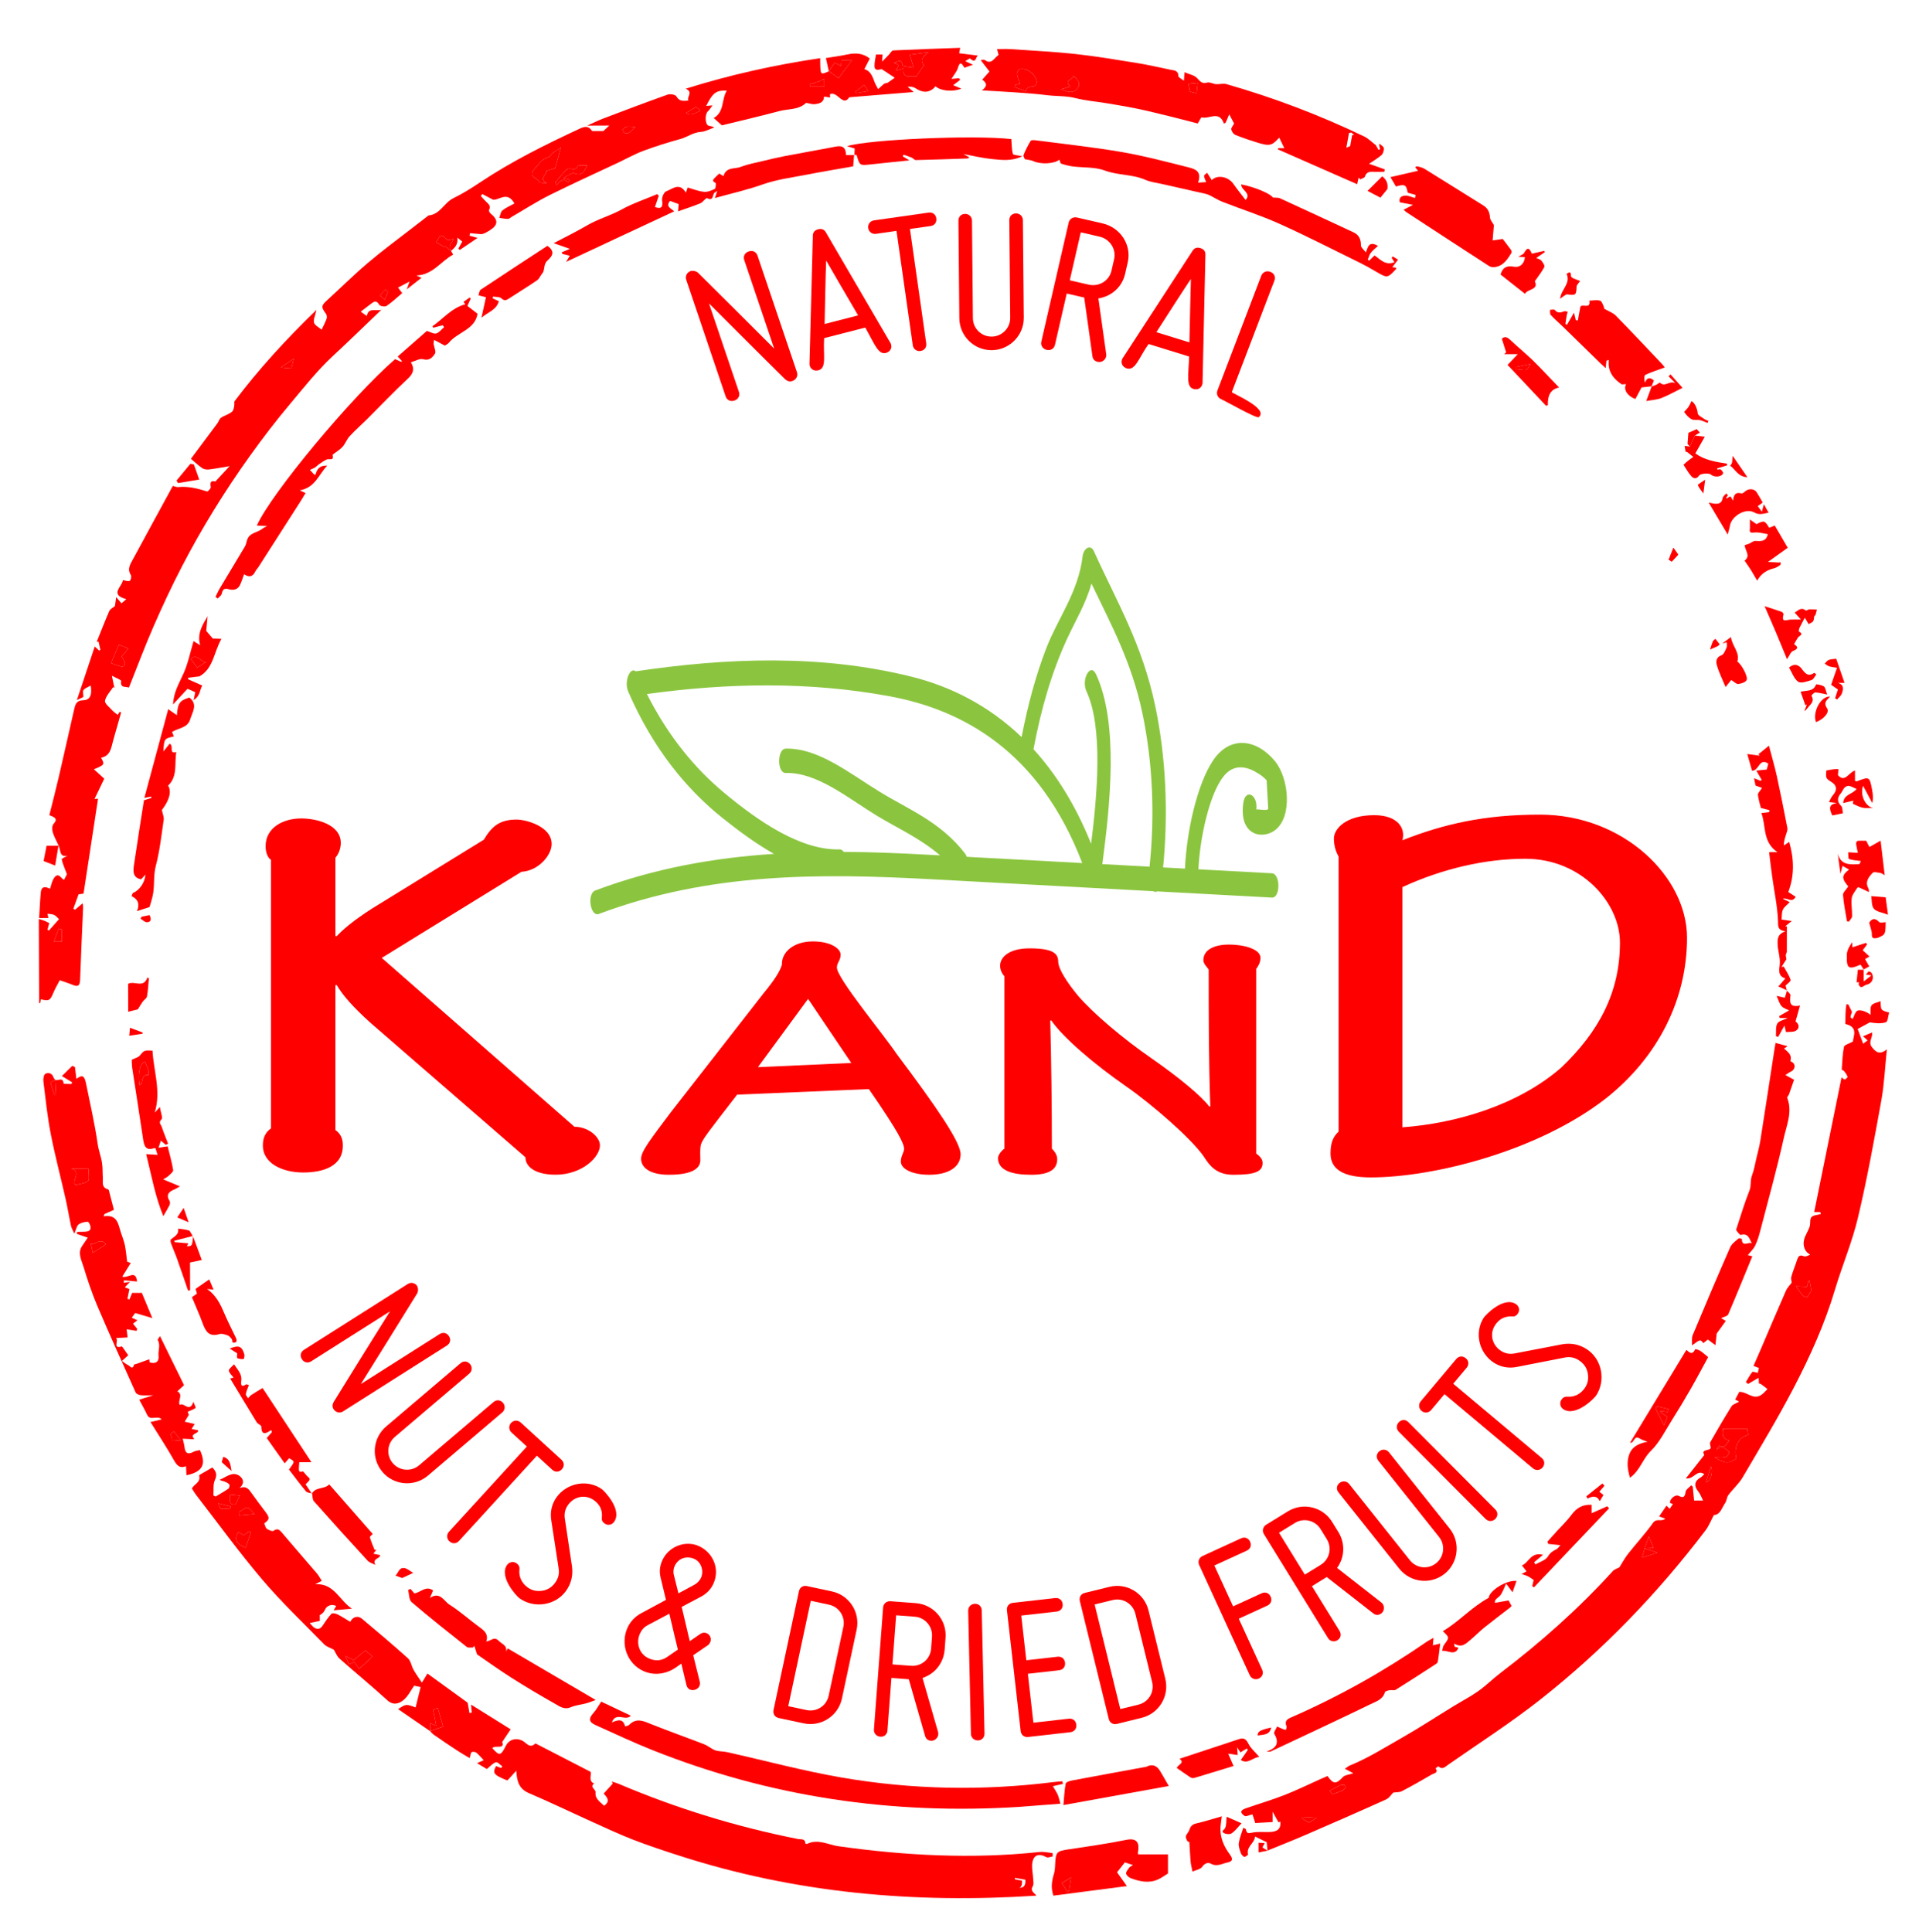 <?xml version="1.0" encoding="UTF-8"?> <!-- Generator: Adobe Illustrator 17.0.0, SVG Export Plug-In . SVG Version: 6.00 Build 0) --> <svg xmlns="http://www.w3.org/2000/svg" xmlns:xlink="http://www.w3.org/1999/xlink" id="Слой_1" x="0px" y="0px" width="440.978px" height="443.978px" viewBox="0 0 440.978 443.978" xml:space="preserve"> <path fill="#8BC53F" d="M137.603,210.029c25.538-9.583,50.896-9.362,76.825-7.957c16.857,0.908,33.711,1.817,50.568,2.726 c0.303,0.171,0.625,0.2,0.918,0.044c8.801,0.479,17.586,0.951,26.365,1.423c1.988,0.114,1.988-5.473,0-5.581 c-5.623-0.302-11.254-0.607-16.883-0.913c0.326-7.251,2.555-17.463,5.855-21.466c2.299-2.791,5.229-2.235,7.719-0.65 c0.727,0.405,1.426,0.949,2.092,1.645c0.121,2.187,0.25,4.38,0.369,6.563c-0.248,0.626-2.717-0.092-2.754,0.198 c0.463-3.496-2.52-4.979-2.984-1.479c-1,7.59,4.553,8.39,7.395,6.128c3.967-3.171,3.047-11.884-0.051-15.72 c-4.131-5.106-10.338-6.161-14.32-0.176c-3.633,5.468-6.045,16.247-6.412,24.793c-1.674-0.088-3.357-0.187-5.027-0.268 c1.209-12.38,0.682-25.102-1.777-36.945c-2.998-14.389-8.883-24.128-14.139-35.75c-0.732-1.611-2.361-0.716-2.586,1.228 c-0.973,8.162-5.676,14.224-8.283,20.929c-2.461,6.343-4.328,13.284-5.734,20.577c-7.729-7.406-16.527-11.684-25.234-13.857 c-20.874-5.209-42.494-4.372-63.454-1.248c-1.218-1.099-2.759,2.254-1.69,4.703c5.665,13.012,13.282,22.305,21.612,28.97 c3.735,2.992,7.746,5.949,11.867,8.274c-13.73,0.895-27.385,3.279-41.091,8.423C134.827,205.368,135.651,210.758,137.603,210.029 M245.268,146.685c1.941-4.204,4.207-7.837,5.549-12.581c4.449,9.346,9.199,17.913,11.699,29.773 c2.377,11.319,2.897,23.469,1.645,35.29c-3.621-0.196-7.232-0.387-10.85-0.592c1.793-13.581,3.805-32.335-1.451-43.644 c-1.277-2.748-3.465,1.214-2.186,3.953c3.855,8.292,2.465,23.837,1.064,35.018c-3.604-8.986-8.129-16.126-13.242-21.724 C239.225,162.879,241.764,154.222,245.268,146.685 M166.45,182.217c-6.711-5.581-12.834-12.92-17.787-22.726 c18.525-2.561,37.313-2.907,55.792,0.521c16.629,3.076,34.375,12.529,44.241,38.32l-26.535-1.434 c-0.098-0.29-0.242-0.559-0.424-0.795c-5.635-7.27-13.012-10.122-19.474-14.081c-7.007-4.275-14.205-10.189-21.718-9.98 c-1.998,0.061-1.998,5.64,0,5.591c7.165-0.203,14.206,5.694,20.891,9.781c4.721,2.877,9.963,5.169,14.579,9.151 c-1.043-0.053-2.088-0.111-3.123-0.166c-6.369-0.35-12.691-0.598-19.005-0.632c-0.238-0.354-0.555-0.581-0.96-0.571 C184.07,195.417,174.413,188.845,166.45,182.217"></path> <g> <path fill="#FF0000" d="M77.073,259.684c1.088,0.743,1.703,1.879,1.703,3.38c0.156,5.003-4.629,6.379-9.109,6.379 c-4.776,0-9.412-2.123-9.258-6.379c0-1.633,0.625-2.878,1.857-3.757v-61.711c-0.923-0.624-1.232-2.003-1.232-3.129 c0-4.382,4.169-6.389,8.178-6.389c3.543,0,9.1,1.382,9.1,5.636c0,1.63-0.767,2.879-1.238,3.386v18.018h0.315 c1.388-1.501,3.862-3.627,8.176-6.38l25.615-15.777c1.853-3.128,3.697-4.624,7.557-4.624c2.007,0,8.029,1.496,8.029,5.625 c0,2.507-2.93,6.136-6.951,6.385l-32.093,19.779l44.282,38.808c3.247,0,5.861,2.373,5.861,4.256c0,2.75-4.158,6.756-10.177,6.756 c-4.786,0-6.945-1.879-6.945-4.006l-35.635-30.917c-4.015-3.637-6.332-6.261-7.72-8.638h-0.315V259.684z"></path> <path fill="#FF0000" d="M307.602,260.054v-63.212c-0.467-0.87-1.078-2.249-1.078-4.131c0-2.253,2.77-5.382,9.254-5.382 c5.561,0,7.244,3.129,6.482,5.763c9.574-3.754,18.824-5.889,31.635-5.889c19.123,0,33.779,14.269,33.779,28.295 c0,14.142-6.625,27.409-18.656,36.924c-15.586,12.144-39.652,18.15-54.008,18.15c-6.336,0-9.262-1.875-9.262-5.508 C305.749,262.559,306.372,261.186,307.602,260.054z M322.26,259.058c12.188-0.879,26.533-5.018,36.563-13.77 c8.496-8.138,13.434-17.15,13.434-28.664c0-9.141-8.801-19.279-21.76-19.279c-9.102,0-18.979,2.251-28.236,6.514V259.058z"></path> </g> <g> <path fill="#FF0000" d="M169.392,251.55c-6.626,8.566-7.973,10.247-8.339,11.522c-0.247,1.124-0.121,2.49-0.121,3.53 c0,1.762-1.597,3.359-7.236,3.359c-4.532,0-6.374-1.762-6.374-3.681c0-1.758,2.333-4.647,6.744-10.569l21.334-27.367 c2.567-3.127,3.795-5.046,4.286-6.645c-0.128-2.8,2.58-5.361,7.108-5.361c4.175,0,6.376,1.683,6.376,3.043 c0,1.36-0.855,1.835-0.855,2.961c0,2.481,10.789,15.443,13.729,19.849c9.064,12.085,14.702,20.252,14.702,23.05 c0,2.96-2.814,4.721-7.229,4.721c-3.793,0-6.503-1.283-6.503-3.037c0-1.289,0.747-2.164,0.747-2.885 c0-1.194-1.23-3.838-8.095-13.763L169.392,251.55z M195.62,244.27l-9.928-14.726l-11.517,15.692L195.62,244.27z"></path> <path fill="#FF0000" d="M230.809,224.339c-0.615-0.638-0.988-1.597-0.988-2.401c0-2.005,2.092-4.004,6.742-4.004 c5.152,0,6.611,1.044,6.611,3.047c0,1.674,2.094,4.883,4.555,7.846c3.428,4.001,10.299,9.837,16.912,14.403 c5.881,4.08,11.397,8.566,13.238,11.045h0.248c-0.377-10.33-0.377-20.73-0.377-31.452c-0.244-0.481-1.219-1.281-1.219-2.157 c0-2.645,2.941-3.608,5.877-3.608c3.435,0,7.236,1.043,7.236,3.037c0,1.287-0.621,2.007-0.977,2.561v42.428 c0.611,0.48,1.469,1.113,1.469,2.156c0,2.008-1.723,2.723-6.738,2.723c-3.809,0-5.395-1.996-6.867-4.326 c-2.947-4.16-11.891-11.917-17.779-16.004c-7.475-5.2-14.459-11.206-17.168-15.122h-0.242c0.242,9.6,0.373,19.524,0.373,29.448 c0.492,0.483,1.225,1.355,1.225,2.396c0,2.409-1.844,3.608-6.006,3.608c-4.297,0-7.596-0.965-7.596-3.835 c0-0.728,0.855-1.765,1.471-2.168V224.339z"></path> </g> <g> <path fill="#FF0000" d="M28.504,153.023c0.154-0.154,0.271-0.513,0.196-0.698c-0.236-0.584-0.562-1.118-0.754-1.478 c0.549-0.646,1.038-1.214,1.56-1.835c-1.055-0.402-1.807-0.685-2.21-0.838c-0.623,1.484-1.196,2.849-1.78,4.235 c0.85,0.293,1.575,0.557,2.313,0.752C28.032,153.222,28.365,153.162,28.504,153.023"></path> <path fill="#FF0000" d="M88.417,68.887c0.247-0.638,0.496-1.268,0.745-1.904c-0.202-0.134-0.401-0.274-0.603-0.414 c-0.405,0.433-0.912,0.816-1.153,1.324C87.333,68.03,88.054,68.543,88.417,68.887"></path> <path fill="#FF0000" d="M14.176,213.574c-0.064-0.018-0.489-0.126-0.701-0.183c-0.398,1.067-0.764,2.076-1.101,3.001l1.811-0.015 L14.176,213.574z"></path> <path fill="#FF0000" d="M67.492,82.444c-1.187,0.801-1.963,1.318-2.985,1.998c0.919,0.086,1.538,0.141,2.454,0.229 C67.131,83.982,67.272,83.378,67.492,82.444"></path> <path fill="#FF0000" d="M127.964,42.589c0.707-1.099,1.512-1.668,2.626-0.688l0.357-0.599c-0.489-0.123-0.981-0.251-1.478-0.374 c1.082-0.609,1.992-1.316,2.523-1.091c1.756,0.732,2.149-0.483,3.001-1.822c-0.998,0.057-2.082-0.126-2.251,0.174 c-0.454,0.866-0.952,0.718-1.655,0.584c-0.306-0.059-0.806,0.075-1.013,0.307c-0.884,0.917-1.685,1.909-2.51,2.882 C127.706,42.172,127.829,42.375,127.964,42.589"></path> <path fill="#FF0000" d="M123.888,41.819c0.083,0.245,1.172,0.19,1.794,0.274c-2.036-1.031,0.119-2-0.154-2.796 c0.703-0.224,1.408-0.443,2.058-0.65c0.381-1.369,0.811-2.921,1.309-4.742c-0.599,0.4-1.272,0.798-1.895,1.264 c-0.352,0.262-0.564,0.811-0.93,0.913c-1.541,0.439-2.25,1.65-3.245,2.749C121.12,40.725,123.601,40.826,123.888,41.819"></path> <path fill="#FF0000" d="M39.513,331.106c0.665-0.041,1.26-0.088,2-0.141c-0.63-0.826-1.069-1.412-1.481-1.963 C38.538,329.377,39.732,330.344,39.513,331.106"></path> <path fill="#FF0000" d="M20.854,285.784c0.133,0.574,0.272,1.207,0.472,2.123c0.846-0.541,1.901-1.215,3.03-1.945 C23.044,284.245,21.751,286.274,20.854,285.784"></path> <path fill="#FF0000" d="M11.613,248.716c0.249,1.003,0.591,1.999,0.945,2.98c0.02,0.059,0.368,0.008,0.322,0.008 c-0.066-1.205-0.132-2.344-0.2-3.486C12.288,248.394,11.589,248.643,11.613,248.716"></path> <path fill="#FF0000" d="M16.366,268.535c2.527,0.631-0.13,3.143,1.02,3.77c1.047-0.246,1.648-0.342,2.21-0.539 c0.33-0.109,0.8-0.402,0.822-0.641c0.057-0.853-0.044-1.719-0.09-2.607L16.366,268.535z"></path> <path fill="#FF0000" d="M189.42,19.89l-0.007-1.77c-0.333,0.158-0.749,0.414-1.203,0.581c-0.707,0.254-1.438,0.45-2.153,0.676 c0.042,0.176,0.088,0.353,0.134,0.528L189.42,19.89z"></path> <path fill="#FF0000" d="M348.368,84.799c0.783,0.08,1.59,0.308,2.34,0.19c0.348-0.044,0.594-0.764,0.996-1.341 c-1.494,0.315-2.424,0.504-3.346,0.701C348.358,84.501,348.364,84.647,348.368,84.799"></path> <path fill="#FF0000" d="M383.155,325.561c-0.572-0.367-1.113-0.723-1.67-1.07c0.059-0.088,0.113-0.164,0.168-0.248 c0.549,0.08,1.092,0.156,1.633,0.23c0.033-0.223,0.066-0.451,0.096-0.67c-0.883-0.213-1.758-0.422-2.637-0.635 c-0.096,0.176-0.186,0.355-0.285,0.535c0.629,1.25,1.268,2.494,1.942,3.846C382.733,326.659,382.971,326.055,383.155,325.561"></path> <path fill="#FF0000" d="M383.469,128.605c0.234,0.154,0.461,0.299,0.695,0.447c0.496-0.538,0.996-1.077,1.48-1.599 c-0.367-0.515-0.623-0.892-1.096-1.553C384.129,126.954,383.799,127.776,383.469,128.605"></path> <path fill="#FF0000" d="M45.328,153.394c0.602-0.373,1.298-0.802,1.994-1.232c-1.245-0.073-2.082-2.137-3.477-0.714 C44.325,152.08,44.786,152.678,45.328,153.394"></path> <path fill="#FF0000" d="M33.324,244.043c-1.02,0.063-1.728,2.16-1.276,5.336c0.249-0.217,0.425-0.29,0.463-0.414 c0.319-0.843,0.117-2.113,1.637-1.934c-0.004-0.351,0.066-0.736-0.033-1.059C33.924,245.372,33.639,244.801,33.324,244.043"></path> <path fill="#FF0000" d="M311.26,30.96c-0.176,0.036-0.359,0.073-0.543,0.104c-0.184,1.045-0.385,2.098-0.619,3.389 c1.426-0.609,2.369-1.02,3.424-1.472C312.747,32.284,312.002,31.625,311.26,30.96"></path> <path fill="#FF0000" d="M205.819,16.253c0.586-0.167,1.172-0.33,1.8-0.508c-0.126,1.703,0.405,1.983,2.948,1.806 c0.627-0.941,1.186-1.764,1.766-2.624c-0.864-0.902-0.6-1.71,1.039-2.94c-1.455,0.199-2.901,0.398-4.32,0.595 c0.354,1.169,0.584,1.967,0.888,2.976c-1.053-0.197-2.5-0.266-2.532-0.522c-0.22-1.565-0.952-0.943-1.946-0.566 C207.308,14.935,206.04,15.497,205.819,16.253"></path> <path fill="#FF0000" d="M100.59,392.475c-0.271,0.104-0.683,0.256-1.062,0.397c0.238,1.227,0.461,2.357,0.732,3.709 c-0.58-0.246-0.927-0.393-1.403-0.59l0.004,1.773c1.003-0.33,2.001-0.664,2.996-0.996 C101.395,395.186,100.991,393.84,100.59,392.475"></path> <path fill="#FF0000" d="M160.777,25.542c0.049-0.019,0.066-0.167,0.097-0.257c-0.346-0.238-0.678-0.469-0.971-0.674 c-0.661,0.387-1.32,0.778-2.3,1.357C158.986,26.763,159.847,25.865,160.777,25.542"></path> <path fill="#FF0000" d="M143.444,30.504c0.33,0.144,0.861,0.153,1.165-0.029c0.498-0.287,0.872-0.771,1.372-1.258 c-0.691-0.052-1.232-0.172-1.758-0.119c-0.361,0.038-0.8,0.227-1.005,0.504C143.092,29.778,143.253,30.425,143.444,30.504"></path> <path fill="#FF0000" d="M192.692,17.98c1.084-1.458,2.075-2.783,3.05-4.091l-2.386,0.011c-0.031,0.278-0.073,0.727-0.115,1.24 c-0.525-0.266-0.947-0.471-1.454-0.732c-0.428,0.653-0.872,1.307-1.304,1.955c0.006,0,0.006,0,0.011-0.002 C191.257,16.925,192.028,17.493,192.692,17.98"></path> <path fill="#FF0000" d="M199.497,20.939c-0.244-0.396-0.489-0.77-0.898-1.434c-0.677,0.523-1.362,1.059-2.045,1.593 c0.08,0.099,0.159,0.199,0.229,0.295C197.673,21.247,198.546,21.098,199.497,20.939"></path> <path fill="#FF0000" d="M274.946,21.448c0.096-0.888,0.191-1.649,0.285-2.411c-0.85,0.084-1.5,0.151-2.113,0.212 c0.092,0.579,0.195,1.17,0.313,1.818C273.883,21.182,274.418,21.316,274.946,21.448"></path> <path fill="#FF0000" d="M104.274,54.869c-1.434,0.452-1.421,0.436-2.417-0.579c-0.139-0.135-0.647-0.159-0.747-0.036 c-0.344,0.427-0.586,0.934-0.87,1.41c0.661,0.384,1.331,0.767,2.005,1.151c0.027-0.073,0.066-0.152,0.101-0.232 c0.397,0.333,0.8,0.661,1.21,0.992C102.934,56.537,103.884,55.79,104.274,54.869"></path> <path fill="#FF0000" d="M237.579,19.811c0.248-0.037,0.586-0.521,0.607-0.818c0.125-1.695-2.336-3.628-3.93-3.047 c-0.289,0.106-0.611,0.765-0.561,1.118c0.104,0.728,0.455,1.403,0.725,2.167c-0.486,0.135-0.813,0.221-1.143,0.306 c-0.051,0.164-0.094,0.333-0.143,0.492c0.854,0.306,1.711,0.605,2.574,0.91C235.959,19.928,236.772,19.937,237.579,19.811"></path> <path fill="#FF0000" d="M247.649,20.221c0.805-1.176-0.084-1.969-0.916-2.777c-0.146,0.896-2.469,1.055-0.75,2.435 c-0.811,0.242-1.49,0.439-2.18,0.644C245.239,21.087,246.666,21.678,247.649,20.221"></path> <path fill="#FF0000" d="M377.948,355.832c0,0.006,0,0.006-0.008,0.014c-0.168,0.594-0.34,1.184-0.594,2.072 c1.348-0.416,2.248-0.703,3.537-1.098c-0.934-0.33-1.369-0.477-1.793-0.619C378.705,356.073,378.329,355.956,377.948,355.832"></path> <path fill="#FF0000" d="M308.946,410.182c-0.389-0.025-0.815,0.01-1.158,0.176c-0.775,0.355-1.52,0.797-2.264,1.197 c0.154,0.176,0.477,0.557,0.652,0.754c0.871-0.307,1.523-0.483,2.135-0.754c0.348-0.154,0.668-0.432,0.904-0.74 C309.293,410.727,309.055,410.192,308.946,410.182"></path> <path fill="#FF0000" d="M299.145,417.838c0.557,0.346,1.113,0.682,1.641,1.004c0.572-0.359,1.135-0.715,1.777-1.121 c-1.199-0.068-2.279-0.139-3.363-0.205C299.182,417.627,299.164,417.737,299.145,417.838"></path> <path fill="#FF0000" d="M415.594,294.309c-0.137,0.5-0.271,1.01-0.377,1.391c-0.748-0.037-1.477-0.072-2.535-0.131 c0.787,1.01,1.213,1.94,1.945,2.379c1.061,0.652,1.031-1.219,1.674-1.088c-0.158-0.867-0.313-1.688-0.463-2.5 C415.754,294.338,415.678,294.323,415.594,294.309"></path> <path fill="#FF0000" d="M395.928,328.307c-0.139,1.012-0.352,2.272,1.439,2.746c-0.715,0.69-0.963,1.934-2.297,1.172 c-0.029-0.021-0.424,0.609-0.652,0.932c1.385-1.063,2.168-0.246,2.949,0.541c-0.439,1.686-1.879,1.191-3.373,1.238 c2.432,1.465,3.465,1.453,5.01,0.213c-0.703-2.557,0.52-4.967,2.721-5.365c-0.084-0.531-0.158-1.059-0.217-1.477H395.928z"></path> <path fill="#FF0000" d="M392.016,340.641c0.99-0.139,1.752-2.395,1.129-3.633C392.743,338.319,392.405,339.397,392.016,340.641"></path> <path fill="#FF0000" d="M378.87,353.085c-0.301,0.895-0.607,1.816-0.916,2.725c0.701-0.035,1.406-0.065,2.051-0.102 C379.551,354.653,379.221,353.905,378.87,353.085"></path> <path fill="#FF0000" d="M56.038,352.799c-0.5-0.264-0.897-0.477-1.313-0.695c-1.077,1.824-0.207,2.775,1.699,3.582 c0.41-1.188,0.813-2.352,1.208-3.512c-0.117-0.092-0.24-0.191-0.366-0.283C56.834,352.206,56.41,352.528,56.038,352.799"></path> <path fill="#FF0000" d="M56.827,346.454c-0.679,0.039-1.313,0.688-1.97,1.072c0.015,0.242,0.035,0.494,0.048,0.728 c1.197-0.109,2.404-0.223,3.6-0.332C57.778,347.241,57.267,346.42,56.827,346.454"></path> <path fill="#FF0000" d="M81.252,381.518c-0.591-0.307-1.075-0.557-1.89-0.979c0.361,0.85,0.571,1.359,0.809,1.904 c0.482-0.185,0.899-0.353,1.229-0.486c0.456,0.623,0.774,1.055,1.091,1.494c0.403-0.344,0.829-0.666,1.221-1.025 c0.617-0.553,1.225-1.143,1.906-1.787c-0.65-0.52-1.34-1.068-1.706-1.365C82.938,380.1,82.081,380.823,81.252,381.518"></path> <path fill="#FF0000" d="M50.144,345.461c0.2,0.41,0.348,1.156,0.641,1.223c0.712,0.142,1.494-0.022,2.241-0.066 c-0.007-0.139-0.009-0.285-0.015-0.424C52.122,345.965,51.241,345.739,50.144,345.461"></path> <path fill="#FF0000" d="M52.715,343.44c0.487,0.805-0.509,2.277,1.139,2.307c0.374,0.004,0.769-1.209,1.278-2.059 C54.007,343.579,53.429,343.504,52.715,343.44"></path> <path fill="#FF0000" d="M232.721,433.93c1.342,0.25,2.256,0.021,2.125-1.758c-0.719-0.131-1.461-0.264-2.439-0.439 C232.549,432.707,232.633,433.307,232.721,433.93"></path> <path fill="#FF0000" d="M245.305,434.737c0.109-0.059,0.227-0.125,0.34-0.184c0.137-0.887,0.283-1.779,0.48-3.092 c-0.938,0.557-1.516,0.902-2.117,1.26C244.522,433.52,244.903,434.131,245.305,434.737"></path> <path fill="#FF0000" d="M190.484,16.363c-0.015,0.006-0.02,0.011-0.025,0.017l0.005,0.021 C190.469,16.392,190.469,16.379,190.484,16.363"></path> <path fill="#FF0000" d="M103.556,57.575c0.017,0.035,0.029,0.061,0.055,0.101c0.004-0.011,0.017-0.021,0.026-0.027 c-0.002-0.004-0.002-0.004-0.002-0.004C103.6,57.621,103.574,57.598,103.556,57.575"></path> <path fill="#FF0000" d="M12.309,228.047c0.439-1.059,1.057-2.059,1.428-2.784c1.262,0.451,2.148,0.718,2.997,1.077 c1.287,0.534,1.633,0.08,1.677-1.23c0.189-5.552,0.461-11.097,0.696-16.643c0.007-0.276-0.066-0.557-0.104-0.894 c-0.652,0.557-1.209,1.02-1.758,1.48c-0.13-0.073-0.262-0.141-0.39-0.211c0.392-1.078,0.788-2.155,1.203-3.325 c0.302-0.036,0.769-0.105,1.141-0.163c1.124-7.325,2.228-14.575,3.336-21.812c-0.439,0.039-0.842,0.075-0.815,0.075 c0.749-1.557,1.555-3.241,2.24-4.675c-1.031-0.928-1.703-1.545-2.386-2.16c2.47-1.002,2.543-1.106,1.648-2.649 c2.167-0.422,2.316-2.253,2.768-3.906c0.3-1.135,0.647-2.258,0.961-3.384c0.304-1.042,0.591-2.085,0.884-3.135 c-0.115-0.044-0.225-0.08-0.342-0.122c-0.17,0.262-0.344,0.532-0.439,0.689c-0.41-0.33-0.879-0.613-1.227-1.008 c-0.648-0.718-1.815-1.609-1.696-2.227c0.212-1.128,1.201-2.105,1.873-3.147c0.104,0.073,0.196,0.14,0.288,0.205 c-0.169-0.827-0.339-1.653-0.586-2.819c0.974,0.532,2.166,0.967,2.135,1.203c-0.262,1.647,0.91,1.246,1.788,1.512 c1.892-4.733,3.635-9.43,5.646-14.023c2.025-4.651,4.178-9.249,6.513-13.748c2.294-4.43,4.765-8.787,7.383-13.043 c2.618-4.255,5.401-8.436,8.322-12.504c2.912-4.056,5.962-8.04,9.185-11.871c3.175-3.781,6.238-7.681,9.88-11.06 c3.662-3.389,7.227-6.879,11.083-10.565c-1.415,0.395-2.975-0.604-3.356,1.445c-0.563-0.41-0.996-0.716-1.399-1.006 c0.857-0.649,1.631-1.23,2.388-1.819c0.703-0.539,1.26-0.845,1.875,0.241c0.176,0.324,1.311,0.508,1.677,0.266 c1.265-0.855,2.386-1.93,3.596-2.95c-0.377-0.507-0.643-0.871-0.947-1.271c0.842-0.448,1.587-0.835,2.644-1.392 c-0.253,0.705-0.372,1.029-0.65,1.797c1.358-1.061,2.322-1.82,3.376-2.639c-0.524-0.244-0.846-0.399-1.159-0.542 c3.832-0.14,5.7-3.381,8.454-4.798c-0.24-0.402-0.374-0.636-0.505-0.864c-0.015,0.006-0.026,0.017-0.037,0.027 c-0.015-0.04-0.027-0.066-0.044-0.101c-0.41-0.326-0.813-0.659-1.21-0.99c-0.035,0.078-0.066,0.157-0.103,0.23 c-0.672-0.385-1.342-0.768-2.003-1.151c0.284-0.477,0.525-0.989,0.87-1.406c0.101-0.127,0.608-0.103,0.747,0.032 c0.996,1.015,0.983,1.031,2.417,0.579c-0.39,0.921-1.34,1.668-0.718,2.706c0.018,0.023,0.044,0.046,0.079,0.069 c0,0,0.002,0,0.002,0.004c0.906-0.709,1.666-1.498,1.457-3.041c0.494,0.392,0.831,0.659,1.128,0.896 c-0.342,0.635-0.63,1.137-0.896,1.644c0.114,0.098,0.225,0.194,0.335,0.286c1.355-0.914,2.714-1.829,4.083-2.76 c-0.711-0.194-1.282-0.348-1.846-0.503c0.02-0.198,0.059-0.397,0.086-0.588c0.87,0.078,1.741,0.157,2.619,0.232 c0.65-0.069,1.327-0.496,2.005-0.927c1.877-1.19,1.913-2.38,0.156-3.786c-0.224-0.178-0.487-0.658-0.403-0.812 c0.54-0.973-0.141-1.434-0.705-1.985c-0.403-0.4-0.784-0.836-1.166-1.254c0.11-0.159,0.212-0.306,0.317-0.465 c0.749,0.388,1.483,0.78,2.498,1.308c1.324,0.212,3.252-2.106,4.907,0.871c-0.93,0.519-1.948,0.934-2.754,1.601 c-0.432,0.341-0.496,1.117-0.727,1.699c0.67,0.095,1.339,0.241,2.014,0.251c0.268,0,0.544-0.305,0.83-0.467 c2.908-1.684,5.739-3.523,8.74-5.019c5.237-2.612,10.584-5.024,15.884-7.521c1.882-0.892,3.713-1.93,5.667-2.654 c2.777-1.033,5.604-1.921,8.467-2.708c1.609-0.449,2.95-1.521,4.718-1.636c1.042-0.063,2.055-0.663,3.082-1.016 c-0.544-0.347-1.018-0.268-1.379-0.435c-0.784-0.366-0.78-2.7-0.084-3.281c0.352-0.304,0.586-0.747,1.053-1.354 c-0.756,0.065-1.075,0.086-1.447,0.122c1.525-3.054,2.295-3.621,4.737-3.516c-1.252,1.978-0.513,4.89-3.007,6.297 c0.591,0.526,1.154,1.025,1.879,1.678c4.112-1.011,8.692-2.066,13.228-3.281c2.02-0.546,4.336-0.226,6.057-1.827 c0.088-0.083,0.342,0.007,0.521,0.036c0.48,0.075,0.963,0.264,1.434,0.215c1.102-0.103,2.177-0.336,2.245-1.758 c0.497,0.088,0.894,0.161,1.366,0.232l-0.015-0.774c1.732-0.786,2.966,3.014,4.429,0.708c5.109-0.415,9.809-0.806,14.796-1.205 c-0.622-0.549-0.996-0.877-1.375-1.204c0.665-0.07,1.312,0.005,1.776,0.314c1.784,1.205,3.405,1.082,4.62-0.434 c1.15,1.082,3.967,1.35,5.938,0.546c-0.645-0.277-1.264-0.537-1.879-0.793c0.629-0.473,1.125-0.851,1.631-1.23 c-0.1-0.125-0.186-0.253-0.293-0.376c-0.523,0.05-1.057,0.101-1.721,0.158c0.584-0.964,1.225-1.669,1.467-2.491 c0.484-1.689,0.961-1.038,1.496-0.067c0.564-0.199,1.064-0.373,1.979-0.689c-0.811-0.373-1.182-0.549-1.773-0.829 c0.467-0.259,1.043-0.686,1.123-0.613c1.398,1.404,1.316-0.629,1.826-0.665c-1.307-0.163-2.777-0.339-4.355-0.54 c0.08-0.394,0.143-0.709,0.24-1.245c-5.188,0.187-10.287,0.348-15.372,0.595c-0.37,0.015-0.701,0.654-1.04,1.015 c-0.412,0.408-0.809,0.831-1.52,1.557c0.043-0.908,0.066-1.238,0.085-1.636l-1.494,0.006c-0.663,3.455-0.476,3.777,1.318,3.361 c1.17,0.776,2.005,1.332,2.983,1.975c-0.621,0.438-1.106,0.824-1.625,1.151c-0.23,0.13-0.575,0.068-0.787,0.22 c-0.498,0.379-0.934,0.826-1.397,1.245c-0.262-0.523-0.593-1.02-0.804-1.567c-0.48-1.333-0.956-2.639-2.371-3.024 c0.423-0.829,0.879-1.721,1.253-2.44c-1.536-1.214-3.221-1.337-5.015-0.963c-1.752,0.373-3.538,0.602-5.076,0.858 c0.293,1.291,0.476,2.166,0.674,3.034c0.005-0.006,0.011-0.011,0.025-0.017c0.432-0.649,0.875-1.302,1.304-1.955 c0.515,0.262,0.929,0.472,1.454,0.732c0.047-0.518,0.084-0.962,0.115-1.243l2.386-0.014c-0.976,1.314-1.966,2.639-3.05,4.097 c-0.665-0.487-1.436-1.055-2.197-1.617c-0.005,0-0.005,0-0.011,0c-0.015,0.017-0.015,0.027-0.02,0.037l-0.005-0.021 c-1.833,0.82-1.894,0.776-1.965-1.293c-0.024-0.523-0.018-1.045-0.018-1.716c-10.483,1.557-20.656,3.804-30.892,7.014 c1.805,0.844,0.146,1.844,0.601,2.723c-1.15,0.103-2.073,0.251-2.754-0.96c-0.216-0.402-1.439-0.611-2.02-0.4 c-4.986,1.771-9.924,3.644-14.865,5.522c-1.123,0.427-2.201,0.965-3.613,1.601l5.074-0.021c-0.76,0.714-1.172,1.095-1.352,1.26 c-0.903,0.006-1.547,0.017-2.177,0.006c-0.167,0-0.423,0.011-0.491-0.092c-0.786-1.203-1.745-0.929-2.82-0.434 c-7.84,3.651-15.579,7.478-22.8,12.294c-1.992,1.324-4.03,2.617-6.184,3.662c-2.122,1.035-3.045,3.739-5.689,3.961 c-0.048,0.006-0.086,0.06-0.132,0.095c-1.291,0.995-2.591,1.977-3.871,2.985c-3.333,2.591-6.74,5.09-9.957,7.827 c-3.192,2.708-6.169,5.668-9.265,8.493c-1.481,1.344-1.523,1.629-0.363,3.206c0.2,0.269,0.26,0.781,0.158,1.099 c-0.258,0.762-0.654,1.481-1.15,2.545c-0.626-0.533-1.538-0.952-1.743-1.593c-0.212-0.678,0.262-1.582,0.555-2.948 c-7,6.768-13.301,13.642-18.886,21.06c0.033,0.737-0.017,1.465-0.311,2.066c-0.189,0.38-0.724,0.604-1.135,0.843 c-0.541,0.31-1.185,0.476-1.657,0.858c-0.357,0.284-0.483,0.837-0.773,1.228c-2.093,2.821-4.204,5.636-6.094,8.168 c1.091,0.91,1.809,1.628,2.646,2.168c0.405,0.266,1.031,0.339,1.529,0.274c1.458-0.172,2.893-0.459,4.717-0.758 c-1.313,1.417-2.205,2.38-3.267,3.526c-0.524-0.126-1.395-0.298-1.062,1.278c0.057,0.28-0.652,1.065-0.818,1.013 c-2.185-0.685-4.367-1.245-6.692-1.007c-0.306,0.04-0.612-0.123-1.216-0.259c-3.014,5.549-6.09,11.159-9.125,16.791 c-0.606,1.13-1.434,2.239-0.525,3.664c0.196,0.304,0.013,1.227-0.249,1.348c-0.384,0.188-0.991-0.081-1.575-0.165 c-0.091,1.446-3.217,3.323,0.791,4.367c-0.507,0.438-0.842,0.73-1.115,0.969c-0.337-0.403-0.628-0.74-1.208-1.429 c-0.141,0.989-0.225,1.577-0.293,2.052c-0.423,0.358-1.067,0.647-1.282,1.118c-1.02,2.335-1.935,4.717-2.893,7.083 c0.146,0.002,0.286,0.002,0.419,0.003c0.139,0.619,0.276,1.232,0.417,1.843c-0.091,0.065-0.178,0.135-0.266,0.205 c-0.286-0.262-0.577-0.535-1.031-0.95c-1.335,4.004-2.64,7.928-4.102,12.31c0.894-0.432,1.296-0.622,1.485-0.72 c0-0.685-0.188-1.307,0.042-1.591c0.361-0.448,1.007-0.661,1.643-1.034c0.366,2.124-0.13,3.34-1.661,3.374 c-1.699,0.044-1.892,1.038-2.155,2.183c-1.17,5.112-2.305,10.236-3.492,15.345c-0.69,2.972-1.459,5.918-2.197,8.89 c1.192,0.454,2.076,0.787,0.945,2.045c-0.346,0.38-0.333,1.318-0.156,1.9c0.33,1.061,0.895,2.056,1.36,3.076l-0.042-0.048 l0.042,0.048h-0.02c0.513,0.978,0.146,2.758,2.038,2.275c-0.432,0.271-1.364,0.68-1.322,0.874c0.244,1.08,0.722,2.107,1.198,3.395 c-0.088,0.184-0.385,0.749-0.668,1.311c-0.712-0.366-1.267-1.815-2.227-0.533c-0.537,0.697-0.679,1.691-0.996,2.57 c-1.267-0.659-1.99-0.419-2.104,0.769c-0.196,1.948-0.262,3.913-0.392,5.953l2.137-0.013c-0.071-0.313-0.152-0.644-0.225-0.968 c0.52,0.075,1.097,0.052,1.551,0.271c0.456,0.226,0.8,0.696,1.104,0.976c-0.701,0.79-1.52,1.711-2.32,2.619 c-0.11-0.063-0.218-0.13-0.328-0.202c0.139-0.52,0.286-1.049,0.408-1.509c-0.342-0.17-0.69-0.375-1.062-0.521 c-0.342-0.146-0.716-0.24-1.338-0.434l0.073,19.325c0.066,0.007,0.139,0.021,0.216,0.029c0.061-0.293,0.128-0.586,0.2-0.894 C11.276,230.116,11.549,229.915,12.309,228.047 M205.46,14.469c0.989-0.377,1.727-0.999,1.946,0.566 c0.033,0.256,1.48,0.324,2.527,0.522c-0.299-1.009-0.529-1.807-0.883-2.976c1.419-0.197,2.865-0.396,4.32-0.591 c-1.644,1.227-1.903,2.034-1.039,2.937c-0.58,0.86-1.139,1.683-1.766,2.626c-2.543,0.176-3.076-0.104-2.948-1.808 c-0.622,0.178-1.208,0.341-1.8,0.508C206.04,15.506,207.308,14.935,205.46,14.469 M198.599,19.505 c0.409,0.664,0.654,1.038,0.898,1.434c-0.95,0.159-1.824,0.308-2.714,0.454c-0.069-0.096-0.148-0.196-0.221-0.295 C197.237,20.565,197.922,20.029,198.599,19.505 M188.21,18.702c0.454-0.167,0.87-0.423,1.203-0.588l0.007,1.776l-3.23,0.016 c-0.046-0.176-0.092-0.353-0.134-0.528C186.772,19.152,187.503,18.955,188.21,18.702 M159.903,24.608 c0.293,0.209,0.624,0.439,0.971,0.678c-0.031,0.084-0.048,0.238-0.097,0.257c-0.941,0.314-1.791,1.221-3.173,0.427 C158.583,25.39,159.242,24.999,159.903,24.608 M143.217,29.602c0.205-0.277,0.645-0.468,1.005-0.504 c0.525-0.053,1.067,0.067,1.758,0.123c-0.5,0.483-0.874,0.967-1.372,1.254c-0.304,0.183-0.835,0.174-1.165,0.029 C143.253,30.425,143.092,29.778,143.217,29.602 M131.088,38.773c0.703,0.134,1.201,0.282,1.655-0.584 c0.169-0.3,1.253-0.117,2.251-0.174c-0.852,1.339-1.245,2.549-3.001,1.822c-0.531-0.226-1.441,0.476-2.523,1.091 c0.496,0.123,0.989,0.251,1.478,0.374l-0.357,0.599c-1.113-0.98-1.919-0.41-2.626,0.683c-0.136-0.208-0.258-0.411-0.399-0.622 c0.826-0.967,1.626-1.959,2.51-2.882C130.282,38.848,130.782,38.714,131.088,38.773 M122.826,38.831 c0.994-1.099,1.703-2.314,3.245-2.749c0.366-0.103,0.579-0.651,0.936-0.913c0.617-0.458,1.291-0.863,1.89-1.264 c-0.498,1.821-0.928,3.373-1.309,4.742c-0.65,0.207-1.355,0.427-2.058,0.65c0.273,0.796-1.882,1.765,0.154,2.796 c-0.623-0.084-1.712-0.029-1.794-0.274C123.601,40.826,121.12,40.725,122.826,38.831 M88.559,66.575 c0.202,0.134,0.401,0.274,0.603,0.408c-0.249,0.636-0.498,1.267-0.749,1.904c-0.359-0.345-1.08-0.857-1.007-0.994 C87.651,67.385,88.155,67.001,88.559,66.575 M67.492,82.444c-0.22,0.935-0.361,1.538-0.531,2.227 c-0.915-0.088-1.534-0.143-2.454-0.229C65.529,83.762,66.305,83.245,67.492,82.444 M27.296,148.174 c0.403,0.153,1.155,0.436,2.21,0.838c-0.521,0.621-1.011,1.19-1.56,1.835c0.192,0.359,0.518,0.899,0.754,1.478 c0.075,0.185-0.042,0.542-0.196,0.698c-0.139,0.139-0.472,0.199-0.676,0.139c-0.738-0.195-1.463-0.459-2.313-0.752 C26.102,151.023,26.673,149.654,27.296,148.174 M13.475,213.389c0.212,0.059,0.637,0.161,0.701,0.185l0.009,2.804l-1.811,0.015 C12.711,215.467,13.078,214.458,13.475,213.389"></path> <polygon fill="#FF0000" points="291.256,425.274 291.256,425.27 291.256,425.27 "></polygon> <path fill="#FF0000" d="M377.911,355.817c0.012,0.008,0.022,0.008,0.037,0.016c0-0.008,0-0.008,0.006-0.023 C377.932,355.809,377.922,355.809,377.911,355.817"></path> <path fill="#FF0000" d="M430.125,240.586c-0.871-1.128,0.281-2.19,0.066-3.318c-0.719,0.301-1.318,0.55-2.08,0.868 c0.41,0.362,0.691,0.619,1.055,0.934c-0.326,0.249-0.635,0.487-1.02,0.791c-0.479-1.3-0.908-2.438-1.264-3.405 c1.162-0.623,1.99-1.069,2.82-1.523c1.176,0.212,2.506,0.352,3.666-0.015c0.447-0.132,0.514-1.45,0.748-2.241 c-1.875-0.454-1.941-0.542-1.957-2.601c-0.754,0.315-1.705,0.433-2.086,0.96c-0.375,0.52-0.184,1.453-0.234,2.204 c-0.795-0.798-2.682-1.392-3.188-0.864c-0.439,0.462-0.611,1.165-0.908,1.772c-0.629-0.314-0.629-0.314-0.168-1.604 c-0.352-0.722-0.598-1.22-0.842-1.714c-0.139-0.015-0.285-0.033-0.432-0.052c-0.287,1.523-0.199,3.076-0.25,4.534 c3.039,0.699,1.838,2.75,1.732,4.043c-0.891,0.494-1.938,0.743-2.039,1.201c-0.352,1.691-0.396,3.457-0.521,5.189 c-0.014,0.128,0.418,0.23,0.553,0.413c0.313,0.403,0.619,0.832,0.789,1.297c0.035,0.117-0.551,0.666-0.697,0.605 c-0.387-0.136-0.684-0.502-0.684-0.502c-2.07,10.133-4.18,20.562-6.299,30.987h1.395c0.047,0.141,0.096,0.301,0.143,0.455 c-0.75,0.213-1.732,0.219-2.172,0.711c-0.424,0.474-0.168,1.494-0.414,2.205c-0.332,0.996-0.984,1.881-1.252,2.897 c-0.41,1.57,0.25,2.965,1.381,3.482c-0.473,0.277-1.047,0.545-1.453,0.389c-0.908-0.367-1.254-0.053-1.521,0.761 c-0.428,1.324-0.973,2.607-1.354,3.935c-0.137,0.451,0.051,0.996,0.088,1.381c-0.436,0.594-1.025,1.158-1.322,1.846 c-1.938,4.402-3.805,8.834-5.699,13.25c-0.563,1.318-1.146,2.629-1.762,4.043c0.477,0.176,0.848,0.307,1.246,0.461 c-0.104,0.451-0.193,0.861-0.256,1.135c-0.514-0.102-1.139-0.361-1.254-0.219c-0.578,0.717-1.002,1.549-1.5,2.336 c0.18,0.139,0.352,0.271,0.523,0.418c0.754-0.436,1.502-0.879,2.42-1.418c0.025,0.553,0.051,0.938,0.074,1.322 c0.164,0.045,0.348,0.045,0.457,0.133c0.514,0.358,1.008,0.754,1.506,1.143c-0.492,0.461-0.924,1.039-1.498,1.391 c-1.85,1.125-3.219-0.805-4.98-0.754c-0.268,0.494-0.594,1.105-0.949,1.768c0.355,0.184,0.685,0.355,0.912,0.477 c-0.787,0.459-1.473,0.631-1.746,1.066c-1.695,2.717-3.315,5.486-4.893,8.262c-0.17,0.293,0.051,0.805,0.102,1.244 c-0.029,0.854-2.373,0.229-1.473,1.693c-1.412,1.793-2.725,3.461-4.232,5.383c1.883,0.264,2.52-2.18,4.232-0.967 c-0.293,0.272-0.52,0.57-0.826,0.74c-1.451,0.816-1.611,1.963-0.551,3.244c0.469,0.57,0.703,1.31,1.1,2.064h-2.059 c-0.117-1.123-0.209-2.16-0.314-3.195c-0.117-0.1-0.242-0.195-0.355-0.297c-0.443,0.49-1.189,0.93-1.277,1.469 c-0.17,1.182-0.463,1.537-1.619,0.943c-0.754-0.391-2.102,0.744-1.971,1.645c0.227,0.078,0.465,0.154,0.674,0.225 c-0.242,0.377-0.482,0.75-0.732,1.115c-0.252-0.24-0.461-0.439-0.758-0.717c-0.598,0.863-1.109,1.625-1.691,2.475 c0.633,0.221,0.996,0.352,1.424,0.498c-0.871,0.828-1.996-0.19-2.826,0.975c-1.752,2.477-3.836,4.707-5.713,7.09 c-0.791,1.004-1.393,2.146-2.021,3.131c-0.484,0.268-1.146,0.451-1.531,0.883c-7.83,8.629-16.51,16.318-25.773,23.373 c-1.756,1.34-3.334,2.922-5.127,4.195c-1.81,1.283-3.779,2.293-5.674,3.457c-3.965,2.422-7.855,4.984-11.898,7.277 c-3.906,2.209-7.715,4.641-11.908,6.34c-0.389,0.152-0.703,0.461-1.162,0.764c0.686,0.363,1.139,0.605,1.945,1.029 c-1.084,0.367-1.926,0.396-2.344,0.828c-1.641,1.728-2.213,1.75-3.586-0.19c-0.566,0.244-1.152,0.49-1.738,0.754 c-2.719,1.215-5.391,2.537-8.168,3.617c-2.889,1.137-5.877,2-8.807,3.025c-1.359,0.477-1.473,0.982-0.355,1.773 c0.313,0.219,1.051-0.191,1.809-0.359c0.125,0.402,0.346,1.068,0.645,1.992c1.268-0.074,2.576-0.15,3.984-0.227v-2.373 c0.521,0.93,0.938,1.699,1.375,2.467c0.123-0.072,0.26-0.139,0.391-0.219c0.234,1.918-0.938,2.373-2.49,2.416 c-1.328,0.041-2.688-0.127-3.963,0.146c-0.897,0.188-1.285,0.229-1.436-0.738c-0.021-0.162-0.395-0.258-0.607-0.381 c-0.365,1.172-0.85,2.328-1.035,3.522c-0.111,0.703,0.201,1.494,0.439,2.205c0.119,0.381,0.449,0.807,0.801,0.953 c0.197,0.08,0.916-0.44,0.879-0.561c-0.453-1.813,1.561-2.578,1.598-4.121c0.938,0.455,1.787,0.873,2.701,1.318 c0.037,0.492,0.111,1.209,0.176,1.924c2.938-1.205,5.912-2.363,8.818-3.629c6.176-2.666,12.328-5.361,18.443-8.127 c0.703-0.318,1.193-1.135,1.629-1.57c0.715-0.103,1.439-0.029,1.982-0.316c2.336-1.223,4.643-2.523,6.922-3.859 c0.461-0.271,1.582-0.344,0.834-1.406c0.227-0.16,0.637-0.482,0.666-0.447c0.916,0.895,1.576,0.066,2.197-0.357 c7.09-4.951,14.4-9.637,21.182-14.978c14.334-11.287,26.939-24.35,37.98-38.893c0.766-1.004,1.234-2.234,1.922-3.529 c1.484-0.037,1.82-1.664,2.607-2.783c0.35-0.527,0.35-1.305,0.732-1.811c1.045-1.398,2.418-2.592,3.297-4.086 c4.027-6.863,8.145-13.685,11.815-20.742c3.727-7.182,7.06-14.576,9.379-22.373c1.674-5.58,3.977-10.988,5.307-16.636 c2.102-8.876,3.727-17.87,5.35-26.85c0.678-3.758,0.838-7.606,1.273-11.727C431.905,242.505,431.018,241.751,430.125,240.586 M300.786,418.842c-0.52-0.322-1.084-0.658-1.641-1.004c0.02-0.109,0.037-0.211,0.055-0.322c1.084,0.066,2.164,0.137,3.363,0.213 C301.92,418.127,301.358,418.483,300.786,418.842 M309.215,410.815c-0.227,0.301-0.557,0.586-0.908,0.748 c-0.607,0.264-1.26,0.445-2.139,0.746c-0.168-0.197-0.49-0.578-0.645-0.746c0.744-0.408,1.48-0.857,2.264-1.205 c0.344-0.158,0.77-0.201,1.158-0.176C309.055,410.192,309.293,410.727,309.215,410.815 M377.346,357.918 c0.254-0.889,0.426-1.478,0.594-2.072c0.008-0.008,0.008-0.008,0.008-0.014c-0.016-0.008-0.025-0.008-0.037-0.016 c0.012,0,0.022,0,0.043-0.008c0.309-0.908,0.615-1.83,0.916-2.725c0.352,0.82,0.682,1.568,1.135,2.623 c-0.645,0.037-1.35,0.072-2.051,0.102c-0.006,0.016-0.006,0.016-0.006,0.023c0.381,0.123,0.758,0.24,1.143,0.369 c0.424,0.143,0.859,0.289,1.793,0.619C379.594,357.215,378.702,357.502,377.346,357.918 M392.016,340.641 c0.389-1.244,0.727-2.322,1.129-3.633C393.768,338.247,393.006,340.502,392.016,340.641 M399.004,335.145 c-1.545,1.244-2.578,1.256-5.01-0.221c1.494-0.035,2.934,0.459,3.373-1.227c-0.781-0.787-1.564-1.611-2.949-0.541 c0.229-0.322,0.623-0.953,0.652-0.932c1.334,0.762,1.582-0.482,2.297-1.172c-1.791-0.475-1.578-1.734-1.447-2.746h5.588 c0.059,0.418,0.133,0.945,0.217,1.477C399.524,330.182,398.301,332.592,399.004,335.145 M414.627,297.948 c-0.732-0.439-1.158-1.369-1.945-2.379c1.059,0.059,1.787,0.094,2.535,0.131c0.105-0.381,0.24-0.891,0.377-1.391 c0.084,0.014,0.16,0.031,0.244,0.043c0.15,0.82,0.305,1.641,0.463,2.508C415.659,296.729,415.688,298.6,414.627,297.948"></path> <path fill="#FF0000" d="M238.87,425.592c-15.457,1.645-30.838,0.838-46.185-1.322c-2.36-0.33-4.711-1.779-7.209-0.543 c-0.11,0.053-0.425-0.059-0.425-0.109c-0.005-1.164-1.001-0.879-1.602-0.996c-14.2-2.805-27.964-7.035-41.281-12.693 c-0.509-0.219-1.046-0.348-1.566-0.527c0.059,0.162,0.125,0.316,0.205,0.469c-0.659,0.727-1.309,1.443-2.078,2.285 c0.661,0.799,1.668,1.715,0.083,2.813c-0.87-0.879-2.128-1.574-1.954-3.061c0.083-0.777-1.456-1.209-0.335-2.051 c-1.382-0.594-0.564-1.838-0.8-2.682c-4.048-2.09-8.033-4.148-12.017-6.199c-0.234-0.121-0.63-0.369-0.705-0.297 c-1.254,1.201-1.999-0.117-2.838-0.594c-1.492-0.842-3.195-0.395-3.942,1.137c-1.128,2.285-1.489,2.344-3.089,0.494 c0.599-0.773,2.93,0.391,2.271-1.402c0.774-1.166,1.331-1.996,1.943-2.908c-2.985-1.861-5.944-3.713-9.112-5.691 c0.07,0.836,0.127,1.34,0.17,1.846c-0.17,0.029-0.354,0.066-0.525,0.088c-0.141-0.813-0.293-1.637-0.417-2.361 c-3.069-2.223-6.158-4.479-9.234-6.705c-0.397,0.637-0.731,1.174-1.269,2.09c-0.782-1.182-1.415-2.031-1.934-2.963 c-0.478-0.855-0.615-2.043-1.296-2.65c-3.457-3.105-7.009-6.094-10.571-9.086c-0.913-0.766-2.115-0.443-2.671,0.721 c-0.976-0.578-1.923-1.197-2.917-1.707c-0.415-0.197-1.199-0.365-1.388-0.152c-0.772,0.82-1.41,1.779-2.038,2.73 c-0.563,0.85-1.225,0.953-2.009,0.41c-0.328-0.236-0.571-0.592-0.961-1.01c0.788-0.162,1.498-0.309,2.311-0.477l-0.007-1.332 c0.601-0.293,0.992-0.732,1.205-1.246c0.401-0.959,1.557-1.377,2.575-0.857c-0.16,0.283-0.322,0.551-0.586,0.996 c1.436-0.131,2.666-0.24,4.195-0.381c-2.9-1.881-4.079-5.895-8.419-5.609c0.482-0.256,0.971-0.506,1.501-0.783 c-0.346-0.527-0.67-1.158-1.117-1.693c-2.708-3.164-5.447-6.299-8.136-9.48c-0.579-0.67-0.983-0.896-1.824-0.334 c-0.287,0.213-1.122-0.148-1.558-0.453c-0.317-0.227-0.397-0.799-0.595-1.238c1.227-0.9,1.282-1.281,0.357-2.541 c-1.09-1.451-2.197-2.893-3.241-4.373c-0.639-0.9-1.199-1.826-2.801-1.201c1.605-1.436,0.441-2.578-0.273-2.969 c-1.507-0.818-2.853,0.508-4.285,1.055c0.374,0.281,0.773,0.273,1.115,0.41c0.404,0.164,0.857,0.361,1.1,0.684 c0.132,0.184,0.006,0.813-0.207,0.957c-0.943,0.654-1.948,1.207-2.926,1.797c-0.174-0.08-0.354-0.16-0.516-0.248 c0.086-1.188-0.125-2.51,0.346-3.531c0.674-1.443,0.081-2.176-0.597-2.897c-0.634,0.369-1.081,0.631-1.513,0.897 c-0.54,0.33-1.565,0.814-1.516,0.99c0.436,1.559-1.175,1.926-1.664,2.951c0.315,0.48,0.565,0.951,0.888,1.369 c5.05,6.52,9.888,13.217,15.225,19.502c4.447,5.236,9.465,10,14.275,14.93c0.549,0.565,1.421,0.813,2.236,1.252 c0.348,0.557,0.674,1.473,1.309,2.045c3.633,3.223,7.397,6.299,10.981,9.572c1.379,1.248,2.686,0.754,3.646-0.004 c1.104-0.875,1.762-2.293,2.514-3.352c0.403,0.082,0.842,0.18,1.487,0.316c-0.351,1.424-0.754,3.043-1.152,4.68 c-2.205-0.813-2.205-0.813-4.021,0.395c2.536,1.748,4.96,3.406,7.373,5.068c-0.02-0.006-0.033-0.035-0.045-0.051 c0.013,0,0.033-0.008,0.057-0.014l-0.007-1.773c0.472,0.197,0.818,0.344,1.399,0.59c-0.271-1.352-0.495-2.482-0.732-3.709 c0.379-0.141,0.791-0.293,1.062-0.397c0.408,1.363,0.806,2.711,1.267,4.293c-0.994,0.332-1.992,0.666-2.988,0.996v0.068 c-0.007,0-0.011-0.004-0.011-0.004c0.268,0.279,0.509,0.598,0.824,0.81c1.776,1.234,3.558,2.449,5.357,3.621 c0.983,0.652,2.009,1.23,2.888,1.75c0.2-0.68,0.2-1.201,0.445-1.361c0.246-0.154,0.831-0.092,1.073,0.109 c0.593,0.477,1.082,1.084,1.705,1.736c-0.577,0.256-0.957,0.418-1.533,0.674c1.033,0.623,1.835,1.105,2.245,1.355 c0.831-0.668,1.397-1.348,2.102-1.56c0.344-0.125,0.963,0.594,1.458,0.938c-0.088,0.131-0.17,0.256-0.256,0.389 c-0.403-0.146-0.806-0.301-1.192-0.447c-0.859,1.662-0.529,2.043,2.609,3.311c0.619-0.664,1.199-1.293,2.062-2.234 c0.126,2.674,0.769,4.234,2.915,5.148c4.838,2.066,9.578,4.359,14.377,6.527c3.148,1.42,6.268,2.893,9.476,4.137 c3.534,1.371,7.135,2.565,10.739,3.721c26.703,8.613,54.109,11.006,82.013,9.164c-0.488-0.652-1.539-1.033-0.828-2.205 c0.252-0.41,0.096-1.1,0.076-1.648c-0.063-1.23-0.373-2.482-0.201-3.67c0.285-1.871,1.545-2.262,3.223-1.324 c0.352,0.205,0.982-0.088,1.48-0.162c-0.016-0.264-0.023-0.52-0.045-0.775C240.873,425.739,239.856,425.489,238.87,425.592 M50.785,346.684c-0.293-0.066-0.434-0.813-0.641-1.223c1.097,0.277,1.978,0.504,2.867,0.732c0.006,0.139,0.007,0.285,0.015,0.424 C52.279,346.663,51.497,346.831,50.785,346.684 M53.853,345.747c-1.648-0.029-0.659-1.502-1.135-2.307 c0.71,0.064,1.289,0.139,2.414,0.248C54.622,344.538,54.227,345.75,53.853,345.747 M56.423,355.686 c-1.904-0.807-2.774-1.758-1.698-3.582c0.416,0.219,0.813,0.432,1.313,0.695c0.371-0.271,0.806-0.594,1.229-0.908 c0.117,0.092,0.242,0.191,0.366,0.283C57.237,353.335,56.834,354.499,56.423,355.686 M54.905,348.254 c-0.013-0.234-0.033-0.486-0.055-0.728c0.665-0.385,1.298-1.033,1.977-1.072c0.445-0.033,0.951,0.787,1.677,1.469 C57.309,348.032,56.111,348.145,54.905,348.254 M83.713,382.426c-0.392,0.359-0.818,0.689-1.221,1.025 c-0.317-0.439-0.636-0.871-1.091-1.494c-0.33,0.133-0.747,0.301-1.229,0.49c-0.236-0.549-0.448-1.059-0.814-1.908 c0.82,0.422,1.296,0.672,1.895,0.979c0.83-0.695,1.687-1.418,2.661-2.244c0.366,0.297,1.062,0.846,1.706,1.365 C84.938,381.284,84.33,381.874,83.713,382.426 M233.506,433.733c-0.104-0.627-0.184-1.223-0.322-2.197 c0.973,0.168,1.721,0.301,2.445,0.424C235.754,433.747,234.838,433.975,233.506,433.733"></path> <path fill="#FF0000" d="M98.215,397.418c-0.013,0.008-0.029,0.016-0.053,0.02c0.017,0.018,0.033,0.039,0.04,0.047 c0.007,0,0.013,0.008,0.013,0.016V397.418z"></path> <path fill="#FF0000" d="M225.711,18.313c1.113,0.753,1.217,1.52-0.074,2.457c2.76,0.163,5.15,0.28,7.535,0.449 c2.449,0.18,4.904,0.329,7.328,0.643c2.211,0.287,4.445,0.123,6.654,0.69c2.318,0.597,4.742,0.769,7.115,1.166 c2.352,0.396,4.713,0.78,7.061,1.264c2.402,0.5,4.775,1.086,7.162,1.672c2.314,0.565,4.629,1.181,6.754,1.727 c0.359-0.573,0.758-1.446,0.9-1.41c1.715,0.483,4.006-1.695,5.119,1.454c0.137-0.077,0.264-0.159,0.389-0.24 c0.264-0.593,0.52-1.189,0.828-1.896c0.439,0.84,0.834,1.604,1.105,2.1c-0.289,0.561-0.711,1.011-0.645,1.354 c0.107,0.471,0.498,1.08,0.924,1.253c1.771,0.708,3.604,1.334,5.445,1.88c0.875,0.26,1.904,0.553,2.705,0.312 c0.82-0.238,1.451-1.107,1.957-1.54c0.303,0.646,0.703,1.485,1.146,2.392l-1.389,0.009c-0.025,0.088-0.063,0.182-0.096,0.268 c6.115,2.685,12.225,5.372,18.227,8.015c0.113-0.483,0.227-1.002,0.348-1.515c0.125,0.134,0.256,0.273,0.377,0.406 c0.371-0.206,0.967-0.34,1.063-0.631c0.428-1.347,1.473-1.112,2.453-1.099c0.664,0,1.334-0.006,2.004-0.014 c0.029-0.179,0.066-0.373,0.101-0.557c-1.303-0.47-2.613-0.932-3.609-1.285c0.709-0.488,1.852-1.147,2.848-1.986 c0.375-0.333,0.609-1.104,0.539-1.624c-0.041-0.391-0.686-0.701-1.059-1.042c-0.004,0.599,0.125,0.941,0.213,1.294 c0.014,0.018-0.377,0.176-0.381,0.154c-0.272-0.458-0.52-0.934-0.602-1.082c-1.047-0.795-1.768-1.555-2.658-1.983 c-10.209-4.914-20.771-8.911-31.654-12.035c-0.748-0.22-1.623,0.077-2.418,0.005c-0.688-0.047-1.436-0.538-2.025-0.362 c-1.189,0.348-1.586-0.266-2.295-1.013c-0.66-0.701-1.85-0.902-2.904-1.36c-0.055,0.766-0.084,1.197-0.141,1.952 c-0.574-0.458-1.27-0.755-1.27-1.059c-0.012-1.352-0.988-1.302-1.838-1.474c-2.557-0.525-5.098-1.123-7.666-1.538 c-4.721-0.757-9.43-1.561-14.164-2.075c-4.977-0.542-9.986-0.779-14.975-1.12c-1.154-0.075-2.318-0.002-3.033,0 c0.133,0.567,0.426,1.309,0.309,1.382c-0.945,0.573-1.523,2.31-3.129,1.113c-0.219-0.161-0.697,0.031-0.912,0.05 c0.742,0.961,1.418,1.846,1.996,2.599C226.848,17.039,226.303,17.643,225.711,18.313 M310,30.554 c0.182-0.033,0.365-0.064,0.533-0.102c0.756,0.654,1.494,1.313,2.285,2.006c-1.06,0.457-2.006,0.871-3.428,1.488 C309.624,32.654,309.809,31.597,310,30.554 M275.231,19.037c-0.094,0.762-0.189,1.523-0.285,2.411 c-0.527-0.132-1.063-0.266-1.516-0.381c-0.117-0.649-0.221-1.239-0.322-1.818C273.731,19.188,274.381,19.121,275.231,19.037 M246.733,17.444c0.832,0.811,1.721,1.602,0.916,2.777c-0.982,1.457-2.41,0.866-3.846,0.302c0.686-0.199,1.369-0.402,2.18-0.646 C244.264,18.499,246.586,18.338,246.733,17.444 M233.278,19.537c0.33-0.085,0.656-0.171,1.143-0.306 c-0.27-0.764-0.621-1.439-0.725-2.167c-0.051-0.354,0.271-1.013,0.561-1.118c1.594-0.581,4.055,1.352,3.93,3.047 c-0.021,0.298-0.359,0.781-0.607,0.818c-0.807,0.126-1.619,0.117-1.869,1.128c-0.863-0.306-1.721-0.604-2.574-0.91 C233.184,19.87,233.227,19.701,233.278,19.537"></path> <path fill="#FF0000" d="M45.936,333.229c-0.476,0.125-1.025,0.162-1.465,0.402c-1.364,0.74-1.928,0.254-2.08-1.156 c-0.073-0.603-0.26-1.201-0.41-1.853c0.828,0.045,1.721,0.08,2.673,0.125c-1.201-1.432,1.022-1.15,0.879-2.059 c-0.454-0.088-0.93-0.184-1.501-0.297c0.278-0.457,0.476-0.772,0.71-1.152c-0.769-0.176-1.428-0.334-2.3-0.531 c0.286-0.473,0.555-0.912,0.951-1.56c-0.021-0.063-0.167-0.484-0.249-0.729c0.708-0.314,1.311-0.52,1.811-0.871 c0.08-0.057-0.249-0.715-0.5-1.418c-0.908,2.691-2.227-0.055-3.142,0.746c-0.55-0.998,0.902-2.346-0.55-3.152 c0.5-0.469,1.02-0.938,1.531-1.414c-1.818-3.705-3.624-7.389-5.523-11.26c-0.232,0.385-0.593,0.779-0.52,0.912 c0.691,1.164,0.044,2.375,0.185,3.566c0.161,1.41-0.69,1.996-2.058,1.531c-0.031-0.293-0.061-0.572-0.068-0.697 c-1.031,0.367-1.964,0.711-2.891,1.041c-0.22,0.084-0.593,0.109-0.63,0.242c-0.361,1.244-0.908,0.264-1.306,0.088 c-0.5-0.234-0.93-0.609-1.48-0.975c0.71-0.645,1.093-0.988,1.467-1.322c-0.5-0.695-0.954-1.352-1.443-2.033 c-2.292,0.678-0.637-1.354-1.384-1.904c1.038-0.059,1.851-0.109,2.681-0.16c-0.088-0.719-0.161-1.279-0.227-1.861 c0.798,0.133,1.527,0.242,2.254,0.355c0.061-0.15,0.123-0.297,0.183-0.449c-0.335-0.404-0.659-0.818-0.979-1.201 c0.459-0.352,0.857-0.645,1.025-0.777c-0.491-0.219-0.901-0.418-1.311-0.6c0.256-0.352,0.527-0.707,0.789-1.066 c1.288,0.377,2.573,0.762,3.948,1.164c-0.822-1.98-1.646-3.988-2.41-5.797l-2.239,0.012c-0.178,0.443-0.397,0.963-0.611,1.49 c-0.152-0.045-0.306-0.08-0.465-0.125c0.154-0.754,0.308-1.512,0.454-2.256c-0.339-0.125-0.69-0.248-1.062-0.392 c0.378-0.391,0.652-0.688,1.183-1.244c-0.744,0.1-1.083,0.143-1.425,0.188c0.013-0.191,0.033-0.375,0.051-0.564 c0.989,0.088,1.985,0.189,3.01,0.285c-0.308-2.871-2.087-0.641-3.4-1.117c0.646-1.047,1.245-2.01,1.954-3.152 c-0.275-0.092-0.724-0.242-0.832-0.283c-0.17-1.289-0.264-2.544-0.515-3.775c-0.218-1.039-0.631-2.039-0.958-3.047 c-0.586-1.875-0.793-4.109-3.929-3.607c0.062-0.172,0.121-0.348,0.183-0.512c0.714-0.318,1.439-0.648,2.186-0.986 c-0.318-1.23-0.637-2.471-0.967-3.705c-0.095-0.367-0.176-0.959-0.383-1.012c-1.575-0.391-1.141-1.636-1.199-2.665 c-0.073-1.135-0.009-2.285-0.183-3.404c-0.229-1.473-0.784-2.85-1.003-4.366c-0.667-4.677-1.752-9.283-2.681-13.916 c-0.366-1.81-0.874-2.021-2.212-1.019c-0.097-0.856-0.207-1.772-0.322-2.702c-0.2-0.096-0.397-0.198-0.608-0.308 c-0.824,0.813-1.643,1.622-2.399,2.358c1.013,0.615,1.688,1.021,2.36,1.436c-0.06,0.132-0.127,0.256-0.183,0.402 c-0.623-0.04-1.794-0.029-1.794-0.109c-0.103-1.626-1.306-0.557-1.917-0.835c0.005,0.015,0.015,0.021,0.015,0.029 c-0.002,0.015-0.009,0.015-0.026,0.015c0.068,1.143,0.134,2.281,0.2,3.486c0.038,0-0.302,0.051-0.322-0.008 c-0.353-0.981-0.696-1.978-0.945-2.98c-0.015-0.073,0.676-0.322,1.067-0.498c0-0.015,0-0.029,0-0.044c0,0,0.004,0,0.011,0 c-0.139-0.198-0.317-0.385-0.395-0.601c-0.344-0.975-1.196-1.18-1.892-0.799c-0.361,0.198-0.496,1.161-0.43,1.743 c0.503,4.028,0.906,8.075,1.685,12.049c0.972,5.002,2.285,9.927,3.406,14.903c0.467,2.055,0.802,4.16,1.249,6.226 c0.11,0.506,0.407,0.963,0.773,1.799c0.436-1.008,0.533-1.777,0.972-2.1c0.559-0.424,1.379-0.586,2.104-0.629 c0.203-0.02,0.606,0.746,0.643,1.185c0.095,1.004-0.708,1.084-1.456,1.113c-0.542,0.023-1.071,0.016-1.611,0.023 c-0.017,0.152-0.046,0.322-0.066,0.479c0.716,0.246,1.428,0.48,2.496,0.853c-0.448,0.66-0.833,1.238-1.231,1.809 c-1.208,1.686-0.203,3.322,0.256,4.878c0.903,3.018,1.918,6.02,3.144,8.928c2.855,6.695,5.852,13.33,8.831,19.969 c0.147,0.326,0.769,0.576,1.196,0.623c0.892,0.084,1.824,0.012,2.842,0.012c-1.099,0.344-2.073,0.652-3.215,1.014 c0.674,1.281,1.287,2.34,1.8,3.447c0.716,1.57,2.298,0.022,3.369,1.076c-0.835,0.197-1.56,0.365-2.579,0.615 c1.92,3.098,3.761,5.885,5.407,8.803c0.688,1.209,1.357,1.928,2.754,1.348c0.045,0.799,0.073,1.422,0.11,2.08 C46.566,338.231,47.478,336.489,45.936,333.229 M20.415,271.125c-0.018,0.238-0.489,0.531-0.819,0.641 c-0.562,0.205-1.163,0.293-2.212,0.539c-1.145-0.627,1.509-3.139-1.018-3.77l3.962-0.017 C20.378,269.406,20.475,270.272,20.415,271.125 M21.327,287.907c-0.2-0.916-0.339-1.549-0.472-2.123 c0.897,0.49,2.19-1.539,3.502,0.178C23.227,286.692,22.176,287.366,21.327,287.907 M39.513,331.106 c0.22-0.762-0.974-1.728,0.518-2.103c0.412,0.551,0.852,1.137,1.481,1.963C40.772,331.018,40.177,331.065,39.513,331.106"></path> <path fill="#FF0000" d="M12.68,248.218c0.017,0,0.024,0,0.026-0.015c0-0.008-0.009-0.015-0.015-0.029c-0.007,0-0.011,0-0.011,0 C12.68,248.189,12.68,248.204,12.68,248.218"></path> <path fill="#FF0000" d="M244.118,409.342c-0.725,0.066-1.465,0.111-2.182,0.205c-16.23,2.016-32.447,1.707-48.537-1.068 c-8.873-1.535-17.604-3.889-26.398-5.852c-0.873-0.191-1.822-0.115-2.649-0.41c-0.894-0.322-1.639-1.025-2.532-1.375 c-4.028-1.57-8.117-2.998-12.127-4.613c-1.789-0.721-3.446-1.57-5.121,0.158c-0.196,0.193-0.563,0.219-0.921,0.352 c-0.447-1.865-1.677-1.523-3.052-0.912c0.915-2.578,3.191-0.188,4.363-1.557c-2.336-1.113-4.644-2.205-6.808-3.23 c-0.7,1.041-1.132,1.875-1.747,2.553c-1.201,1.33-1.143,2.113,0.456,2.838c4.327,1.949,8.633,3.977,13.037,5.734 c27.087,10.811,55.232,14.906,84.311,13.061c0.889-0.053,1.771-0.141,2.666-0.209c2.258-0.172,4.533-0.342,6.807-0.523 c-0.244-0.836-0.373-1.473-0.623-2.074c-0.27-0.6-0.658-1.148-1.123-1.951c0.816-0.184,1.563-0.359,2.322-0.523 C244.2,409.743,244.159,409.543,244.118,409.342"></path> <path fill="#FF0000" d="M273.145,38.464c-5.127-1.291-10.262-2.646-15.469-3.544c-6.566-1.126-13.213-1.827-19.828-2.695 c-0.336-0.044-0.914-0.042-1.018,0.152c-0.623,1.044-1.193,2.122-1.625,3.248c-0.125,0.32,0.266,0.833,0.307,0.962 c0.783,0.166,1.381,0.183,1.883,0.421c1.637,0.797,4.918,0.674,6.049-0.32c0.129,0.32,0.191,0.84,0.404,0.913 c0.871,0.295,1.779,0.531,2.695,0.648c2.453,0.312,5.082,0.098,7.324,0.934c3.061,1.142,6.359,0.83,9.346,2.148 c1.189,0.523,2.555,0.665,3.844,0.958c3.369,0.762,6.738,1.512,10.107,2.285c0.338,0.078,0.67,0.237,0.99,0.394 c0.951,0.478,1.846,1.058,2.818,1.436c4.359,1.701,8.842,3.131,13.094,5.046c6.217,2.802,12.293,5.922,18.416,8.925 c1.223,0.603,2.41,1.274,3.586,1.967c2.75,1.611,2.746,1.622,4.756-0.537c0.022-0.025-0.014-0.101-0.037-0.283 c-0.354-0.05-0.738-0.108-0.85-0.121c0.418-0.548,0.873-1.137,1.326-1.732c-0.41-0.247-0.813-0.496-1.23-0.747 c-0.08,0.11-0.154,0.222-0.234,0.332c0.205,0.323,0.414,0.647,0.635,0.994c-2.1,0.85-3.279-0.684-4.568-1.546 c-0.432,0.403-0.842,0.801-1.252,1.192c-0.088-0.084-0.197-0.165-0.297-0.24c0.225-0.529,0.348-1.12,0.685-1.557 c0.432-0.565,1.018-1.005,1.652-1.593c-2.088-1.193-2.283,0.203-2.787,1.498c-0.498-0.659-1.143-1.137-1.133-1.603 c0.02-1.421-0.461-2.432-1.738-3.026c-5.611-2.613-11.221-5.224-16.857-7.801c-0.443-0.205-1.025-0.118-1.666-0.181 c-0.359-0.784-4.006-2.4-7.252-3.016c-0.059,1.331,2.439,2.001,1.012,3.583c-0.945-1.229-1.926-2.442-2.816-3.713 c-1.219-1.74-3.775-2.123-4.955-0.847c-0.336-0.536-0.699-1.111-1.063-1.695c-0.248,0.236-0.688,0.463-0.703,0.699 c-0.006,0.41,0.25,0.83,0.477,1.452c-0.52,0.033-1.164,0.069-1.85,0.115C276.139,39.519,274.932,38.915,273.145,38.464"></path> <path fill="#FF0000" d="M56.761,124.13c-0.141,0.49-0.234,1.021-0.485,1.456c-1.884,3.179-3.814,6.335-5.704,9.514 c-0.403,0.659-0.703,1.37-1.047,2.064c0.178,0.121,0.357,0.249,0.527,0.368c0.315-0.366,0.813-0.686,0.908-1.099 c0.212-0.973,0.549-1.339,1.619-1.027c0.981,0.28,2.014,0.14,2.543-0.928c0.386-0.776,0.628-1.619,0.965-2.52 c1.119,0.767,1.967,0.62,2.556-0.596c0.18-0.377,0.507-0.678,0.732-1.036c3.259-5.07,6.513-10.151,9.762-15.234 c0.373-0.573,0.706-1.165,1.079-1.783c-0.372-0.171-0.626-0.297-1.328-0.627c3.592-0.647,4.294-3.583,6.308-5.669 c-1.868-0.086-2.373,0.903-2.703,2.097c-0.103-0.017-0.242-0.005-0.3-0.063c-0.335-0.349-0.652-0.715-0.981-1.069 c0.386-0.171,0.793-0.312,1.148-0.527c0.346-0.211,0.617-0.541,0.954-0.773c0.571-0.386,1.135-0.813,1.767-1.087 c0.394-0.176,1.053,0.067,1.308-0.176c0.222-0.209,0.039-0.839,0.039-0.927c0.879-0.68,1.699-1.148,2.293-1.816 c0.643-0.724,0.967-1.727,1.626-2.434c1.254-1.36,2.659-2.587,3.973-3.89c3.124-3.11,6.156-6.31,9.372-9.302 c1.285-1.193,1.663-2.269,0.727-3.79c1.038-0.293,2.052-0.932,2.803-0.709c1.457,0.429,2.186-0.448,2.727-1.263 c0.318-0.469-0.207-1.462-0.304-2.222c-0.037-0.266,0.053-0.544,0.112-0.957c0.934,0.5,1.706,0.915,2.464,1.318 c0.334-0.228,0.707-0.383,0.927-0.659c1.992-2.461,6.002-2.998,6.584-6.66c-0.908-0.701-1.701-1.318-2.324-1.798 c0.342-0.758,0.551-1.241,0.771-1.729c-0.095-0.061-0.192-0.117-0.3-0.178c-0.469,0.332-0.93,0.665-1.384,0.985 c0.201,0.247,0.352,0.432,0.439,0.534c-3.208,0.879-5.105,3.358-7.566,5.06c0.073,0.111,0.132,0.226,0.205,0.337 c0.725-0.196,1.456-0.387,2.175-0.575c0.106,0.146,0.205,0.293,0.3,0.447c-0.593,0.502-1.111,1.232-1.798,1.444 c-0.533,0.161-1.263-0.312-2.161-0.578c-2.06,1.807-4.365,3.815-6.698,5.872c0.418,0.463,0.692,0.758,0.965,1.055 c-0.035,0.063-0.06,0.134-0.09,0.195c-0.501-0.214-0.998-0.434-1.478-0.645c-10.025,8.702-28.497,30.883-31.771,38.242 c0.674,0.031,1.274,0.067,2.351,0.125c-0.615,0.329-0.842,0.411-1.009,0.555C59.233,122.437,57.303,122.35,56.761,124.13"></path> <path fill="#FF0000" d="M412.026,244.219c-0.178-0.165-0.625-0.341-0.608-0.395c0.484-1.494-0.678-2.124-1.457-2.875 c0.297-0.194,0.6-0.385,0.816-0.523c-0.934-0.257-1.813-0.506-2.75-0.762c-0.096,0.505-0.168,0.864-0.223,1.223 c-1.092,7.068-2.162,14.144-3.281,21.2c-0.217,1.373-0.59,2.714-0.906,4.061c-0.322,1.354-0.537,2.739-1.035,4.028 c-0.43,1.121-0.107,2.263-0.565,3.406c-1.131,2.826-1.996,5.771-2.955,8.671c-0.047,0.147-0.162,0.381-0.096,0.455 c0.33,0.398,0.816,1.135,1.051,1.076c1.77-0.49,1.967,0.93,2.561,1.934c-0.728-0.44-2.273,1.047-2.311-1.018 c0-0.037-0.66-0.199-0.795-0.074c-0.689,0.623-1.539,1.209-1.887,2.008c-2.934,6.701-5.797,13.427-8.609,20.177 c-0.293,0.695-0.117,1.574-0.164,2.365c1.922-1.414,1.922-1.414,2.603-0.52c0.398-0.322,0.82-0.652,1.039-0.828 c0.605,0.455,1.004,0.75,1.744,1.297c0.117-1.041,0.189-1.744,0.293-2.682c0.541-0.75,1.314-1.82,2.088-2.892 c-0.422-0.256-0.732-0.44-1.074-0.641c0.656-0.326,1.459-0.447,1.623-0.846c1.893-4.398,3.684-8.84,5.549-13.367 c-0.584-0.147-0.916-0.227-1.037-0.264c0.578-0.725,1.311-1.389,1.703-2.205c0.541-1.127,0.897-2.361,1.211-3.58 c1.824-7.025,3.777-14.011,5.348-21.09c0.658-2.992,2.059-6.046,0.795-9.269c-0.07-0.184,0.303-0.513,0.414-0.806 c0.41-1.143,0.797-2.304,1.16-3.348c-0.787-0.432-1.256-0.689-1.996-1.091c0.644-0.41,0.959-0.659,1.31-0.814 C412.414,245.874,412.678,244.783,412.026,244.219"></path> <path fill="#FF0000" d="M196.276,35.571c0,0.018-0.006,0.037-0.006,0.055h0.061L196.276,35.571"></path> <path fill="#FF0000" d="M151.01,44.622c-2.732,1.154-5.574,2.1-8.159,3.521c-2.564,1.415-5.403,2.166-7.934,3.646 c-2.518,1.479-5.16,2.758-7.686,4.093c1.27,0.446,2.386,0.837,3.717,1.302c-0.828,0.353-1.355,0.586-1.895,0.813 c0.073,0.119,0.146,0.238,0.212,0.363c0.549,0.135,1.111,0.276,1.661,0.415c-0.287,0.479-0.577,0.965-0.833,1.394 c8.224-3.842,16.487-7.697,24.831-11.602c-0.641-0.637-2.085-1.082-0.941-2.395c0.69,0.252,1.324,0.486,1.977,0.733 c-0.05,0.531-0.086,1.025-0.139,1.657c1.805-0.639,3.486-1.168,5.106-1.84c0.59-0.247,1.286-1.308,1.539-1.181 c1.41,0.704,1.245-0.485,1.589-1.099c0.11-0.19,0.377-0.284,0.763-0.567c-0.196,0.599-0.316,0.952-0.545,1.637 c3.836-1.067,7.467-1.882,10.957-3.118c3.303-1.162,6.712-1.593,10.089-2.241c3.657-0.72,7.335-1.318,10.736-1.923 c0.084-0.963,0.143-1.788,0.216-2.605l-1.862,0.006c-0.031-1.831-0.875-2.239-2.404-1.936c-3.867,0.764-7.764,1.417-11.631,2.166 c-1.676,0.318-3.347,0.72-5.008,1.123c-1.708,0.415-3.475,0.708-5.098,1.357c-1.368,0.548-3.435-0.057-4.015,2.135 c-0.324-0.199-0.656-0.406-0.967-0.599c-0.33,0.316-0.645,0.564-0.903,0.857c-0.379,0.415-0.998,0.823,0.037,1.287 c0.137,0.065,0.079,1.267-0.17,1.39c-0.764,0.381-1.683,0.747-2.49,0.666c-1.258-0.126-2.476-0.628-3.739-0.986 c-0.073,0.201-0.198,0.567-0.404,1.183c-1.485-2.484-3.1-0.812-4.523-0.313c-0.515,0.178-1.051,1.423-0.947,2.088 c0.308,1.858-0.469,1.928-1.641,1.527c0.306-0.885,0.593-1.741,0.886-2.607C151.266,44.853,151.134,44.743,151.01,44.622"></path> <path fill="#FF0000" d="M320.782,42.862c2.043-0.616,2.391-0.408,2.699,1.429c0.662,0.18,1.256,0.344,1.855,0.513 c-0.059,0.234-0.131,0.473-0.197,0.71c-0.703-0.203-1.422-0.563-2.117-0.555c-0.82,0.01-1.662,0.322-1.355,1.535 c0.873,0.164,1.758,0.337,3.045,0.586c-0.928,0.476-1.494,0.765-2.172,1.118c0.293,0.255,0.469,0.447,0.678,0.579 c6.295,4.119,12.594,8.234,18.914,12.328c0.305,0.203,0.75,0.318,1.121,0.295c2.109-0.152,3.119-1.714,4.072-3.309 c0.096-0.15-0.004-0.521-0.133-0.701c-0.688-0.945-1.41-1.87-1.875-2.474c-0.963,0.141-1.611,0.232-2.32,0.333 c0.102-1.308,0.205-2.481,0.293-3.523c-0.322-0.593-0.865-1.153-0.902-1.75c-0.08-1.203-0.486-2.101-1.494-2.737 c-4.537-2.829-9.059-5.669-13.603-8.477c-0.477-0.293-1.07-0.39-1.623-0.542c-0.105-0.031-0.264,0.106-0.473,0.205 c0.223,0.271,0.377,0.465,0.662,0.82c-2.16,0.498-4.203,0.963-6.35,1.458C319.997,41.533,320.385,42.192,320.782,42.862"></path> <path fill="#FF0000" d="M107.262,378.467c0.308,0.242,0.914,0.109,1.373,0.15c0.114-0.131,0.238-0.264,0.359-0.395 c0.163,0.504,0.324,1.002,0.627,1.959c2.314,1.582,5.032,3.549,7.857,5.336c3.296,2.094,6.642,4.086,10.042,5.998 c1.057,0.6,2.141,1.457,3.62,0.816c1.117-0.48,2.395-0.586,3.587-0.908c0.639-0.172,1.269-0.443,2.155-0.766 c-7.015-4.113-13.618-7.99-20.222-11.857c-0.117,0.234-0.236,0.498-0.361,0.754c0.302-1.479-1.007-1.75-1.703-2.498 c-1.035-1.098-1.795,0.049-2.856,0.166c0.531-1.527-0.266-2.359-1.39-3.168c-2.391-1.723-4.566-3.729-7.042-5.289 c-1.296-0.809-2.168-3.127-4.523-1.553c0.312-0.711,0.517-1.176,0.749-1.713c-1.692-1.23-2.928,0.512-4.327,0.662 c-0.308-0.377-0.579-0.691-0.85-1.021c-0.187,0.08-0.383,0.16-0.581,0.234c0.258,0.959,0.192,2.273,0.815,2.797 C98.722,371.711,102.999,375.086,107.262,378.467"></path> <path fill="#FF0000" d="M368.573,70.911c-0.008-0.006-0.016-0.01-0.029-0.015C368.528,70.965,368.543,70.956,368.573,70.911"></path> <path fill="#FF0000" d="M379.565,88.763c-0.014,0-0.022,0.006-0.035,0.006c-0.008,0.018-0.016,0.034-0.023,0.047L379.565,88.763z"></path> <path fill="#FF0000" d="M359.149,75.067c2.904,2.825,5.805,5.669,8.705,8.5c0.352,0.342,0.732,0.664,1.129,1.034 c0.072-0.703,0.119-1.223,0.176-1.735c0.176-0.044,0.353-0.09,0.537-0.134c-0.297,2.49,0.883,4.198,2.971,5.603 c0.059-0.005,0.502-0.029,1.004-0.061c-0.697,1.234,0.332,2.795,2.135,3.419c0.502-0.942,1-1.892,1.416-2.657 c0.85-0.097,1.58-0.187,2.309-0.267c0.182-0.454,0.357-0.91,0.527-1.355c-0.846-0.666-1.531-0.835-2.066,0.553 c-0.147-0.767-0.205-1.683,0.103-1.827c1.436-0.678,2.965-1.145,4.459-1.693c-0.022-0.029-0.234-0.385-0.512-0.678 c-3.563-3.757-7.105-7.529-10.723-11.223c-0.66-0.679-1.678-1.02-2.746-1.635c-0.029,0.046-0.045,0.055-0.029-0.015 c0.014,0.005,0.022,0.009,0.029,0.015c0.035-0.055,0.072-0.186,0.035-0.271c-0.256-0.56-0.49-1.396-0.922-1.538 c-0.748-0.236-1.633-0.031-2.465-0.011c0.355,2.02-1.545,0.672-2.055,1.373c-0.189,1.064-0.395,2.117-0.586,3.168 c-0.154-0.011-0.307-0.025-0.453-0.035c-0.125-0.478-0.238-0.946-0.434-1.741c-0.621,1.081-1.113,1.917-1.596,2.764 c-0.117-0.056-0.242-0.103-0.367-0.158c0.103-0.719,0.199-1.44,0.33-2.158c0.037-0.22,0.147-0.418,0.223-0.628 c-0.264-0.056-0.574-0.217-0.793-0.144c-0.807,0.282-1.531,0.552-2.205-0.304c-0.15-0.184-0.719-0.029-1.1-0.029 c0.045,0.403-0.059,0.939,0.166,1.172C357.227,73.322,358.219,74.163,359.149,75.067"></path> <path fill="#FF0000" d="M291.997,402.495c7.676-3.611,15.359-7.185,22.984-10.891c1.223-0.602,2.797-1.041,3.256-2.725 c0.068-0.238,0.691-0.393,1.08-0.461c0.457-0.088,1.039,0.117,1.381-0.088c2.994-1.861,5.949-3.783,8.902-5.699 c0.301-0.189,0.746-0.439,0.795-0.721c0.238-1.402,0.377-2.809,0.56-4.223c-0.697,0.168-1.176,0.285-1.693,0.414 c0.059-0.631,0.096-1.066,0.154-1.727c-0.607,0.352-1.047,0.557-1.432,0.814c-9.893,6.826-20.322,12.699-31.338,17.498 c-1.014,0.439-1.479,0.93-1.002,2.043c0.088,0.205-0.103,0.541-0.17,0.82c-0.27-0.088-0.549-0.154-0.805-0.264 c-0.41-0.162-0.799-0.352-1.197-0.535c-0.238,0.564-0.84,1.334-0.664,1.648c1.082,1.889,0.861,3.232-1.789,4.109 C291.704,402.51,291.87,402.553,291.997,402.495"></path> <path fill="#FF0000" d="M261.491,425.647c0.381-1.92-0.063-3.361-2.6-2.858c-4.437,0.898-8.936,1.539-13.414,2.213 c-2.648,0.398-2.875,0.594-3,3.324c-0.029,0.719-0.064,1.465-0.248,2.139c-0.523,1.682-0.795,3.334-0.166,5.16 c5.725-0.738,11.299-1.469,16.895-2.197c-1.012-1.41-1.842-2.566-2.264-3.174c0.52-0.66,1.117-1.422,1.795-2.279 c0.33,0.111,1.018,0.338,1.867,0.623c-0.402,0.26-0.688,0.359-0.834,0.549c-0.301,0.439-0.803,0.975-0.748,1.396 c0.059,0.414,0.652,0.918,1.117,1.088c2.004,0.733,4.076,1.207,6.156,0.299c0.85-0.373,1.615-0.955,2.348-1.398v-4.395h-6.855 C261.516,425.965,261.456,425.801,261.491,425.647 M245.645,434.553c-0.113,0.059-0.23,0.125-0.34,0.184 c-0.402-0.605-0.783-1.217-1.297-2.016c0.602-0.357,1.18-0.703,2.109-1.26C245.928,432.774,245.782,433.659,245.645,434.553"></path> <path fill="#FF0000" d="M30.606,205.177c-0.19,0.067-0.251,0.499-0.373,0.773c1.758,0.796,1.794,2.168,1.223,3.433 c1.016-0.331,2.093-0.674,2.908-0.938c0.242-0.835,0.467-1.53,0.645-2.248c0.615-2.371,0.158-4.825,0.804-7.259 c0.908-3.437,1.284-7.023,1.808-10.56c0.089-0.586-0.216-1.239-0.421-2.229c1.734-2.287,2.276-4.233,1.436-5.615 c2.256-2.165,1.419-5.065,1.873-7.69c-1.868,0.452-0.439-1.445-1.529-1.934c-0.425,0.523-0.896,1.111-1.438,1.787 c0.178-2.957,0.178-2.957,2.417-3.461c-0.161-0.389-0.306-0.73-0.43-1.031c1.498-0.944,3.589-0.896,4.188-2.917 c0.494-1.668,1.84-3.426-0.212-4.998c-2.218,0.706-2.637,1.265-2.855,4.07c-0.661-0.456-1.187-0.828-1.992-1.397 c-1.824,6.764-3.629,13.482-5.488,20.403c0.815-0.176,1.179-0.249,1.545-0.324l0.09,0.319c-0.498,0.151-0.998,0.313-1.725,0.549 c-0.758,4.846-1.564,9.797-2.282,14.759c-0.214,1.426-0.403,3.003,1.626,3.405c0.256-0.273,0.533-0.58,0.979-1.078 C33.314,202.836,31.947,204.667,30.606,205.177"></path> <path fill="#FF0000" d="M411.477,225.198c-0.336-1.084-1.033-2.059-1.582-3.076c-0.176,0.029-0.344,0.065-0.516,0.103 c0.42-0.667,0.85-1.341,1.135-1.795c-0.063-0.388-0.158-0.688-0.143-0.982c0.012-0.241,0.23-0.484,0.234-0.721 c0.021-1.954,0.014-3.908,0.014-5.859c-0.131,0-0.264-0.006-0.381-0.006c0.355-0.293,0.715-0.577,1.494-1.208 c-1.039-0.154-1.662-0.24-2.328-0.339c0.084-0.707-0.018-1.573,0.293-2.253c0.307-0.676,1.033-1.159,1.582-1.745 c-0.549-0.262-1.084-0.513-1.607-0.769c1.014-0.408,2.068,1.13,2.969-0.456c-0.541-0.35-1.064-0.685-1.699-1.095 c1.451-3.772,1.334-7.642,0.213-11.528c-0.414,0.276-0.82,0.549-1.219,0.818c-0.033-1.004,0.268-1.795,0.516-2.584 c0.15-0.469,0.367-0.983,0.283-1.428c-0.766-3.972-1.557-7.939-2.418-11.893c-0.498-2.253-1.156-4.478-1.816-7.021 c-1.014,0.829-1.703,1.392-2.406,1.957c0.088,0.115,0.184,0.23,0.279,0.337c-0.887-0.117-1.781-0.236-2.857-0.377 c0.406,1.432,0.777,2.721,1.092,3.84c1.654,0.046,1.607-3.071,3.742-1.626c-0.131,0.49-0.242,0.93-0.359,1.352 c-0.813,0.076-1.566,0.155-2.398,0.243c0.465,0.806,0.846,1.469,1.234,2.135c-0.096,0.073-0.189,0.146-0.281,0.22 c-0.43-0.178-0.853-0.355-1.477-0.609c0.158,0.776,0.272,1.331,0.344,1.689c0.719,0.264,1.258,0.469,1.498,0.552 c-0.428,0.676-0.988,1.149-0.947,1.56c0.109,1.099,0.473,2.176,0.674,3.032c0.758,0.198,1.373,0.361,1.996,0.52 c-0.029,0.146-0.049,0.293-0.07,0.439c-0.52,0.065-1.055,0.124-1.809,0.22c1.123,2.966,0.193,6.579,3.691,8.986h-1.912 c0.248,1.994,0.465,3.898,0.728,5.785c0.457,3.296,1.168,6.578,1.311,9.89c0.063,1.281-0.209,2.212,1.686,2.499 c-1.725,0.63-1.807,1.661-1.77,2.948c0.045,1.62,0.686,3.152,0.477,4.852c-0.125,1.004-0.457,2.546,1.318,3.036 c-0.586,0.67-1.121,1.268-1.627,1.85c0.76,0.348,1.348,0.607,1.932,0.879c-0.096-0.396-0.195-0.787-0.268-1.092 C410.635,226.146,411.577,225.505,411.477,225.198"></path> <path fill="#FF0000" d="M410.661,227.608c-0.029-0.015-0.047-0.022-0.072-0.037c0.006,0.029,0.014,0.052,0.018,0.081l0.025-0.029 C410.649,227.615,410.661,227.608,410.661,227.608"></path> <path fill="#FF0000" d="M384.164,129.052c-0.234-0.148-0.461-0.293-0.695-0.447c0.33-0.829,0.66-1.651,1.08-2.704 c0.473,0.661,0.732,1.038,1.096,1.553C385.161,127.975,384.661,128.514,384.164,129.052"></path> <path fill="#FF0000" d="M196.276,35.571l0.055,0.055c0-0.018,0.009-0.036,0.009-0.051 C196.313,35.575,196.299,35.571,196.276,35.571"></path> <path fill="#FF0000" d="M199.855,37.805c1.43-0.148,2.86-0.307,4.303-0.454c1.529-0.16,3.053-0.312,4.816-0.493 c-0.676-0.41-1.108-0.67-1.523-0.927c0.061-0.122,0.115-0.252,0.168-0.386c0.626,0.222,1.267,0.414,1.87,0.666 c0.348,0.146,0.648,0.579,0.957,0.573c3.955-0.088,7.906-0.23,11.854-0.368c0.123-0.005,0.246-0.126,0.482-0.243 c-0.422-0.228-0.725-0.396-1.396-0.768c2.49,0.449,4.504,0.952,6.561,1.145c2.18,0.198,4.443,0.567,6.959-0.634 c-1.025-0.243-2.08-0.269-2.162-0.553c-0.27-1.093-0.256-2.271-0.336-3.402c-8.512-0.965-32.768,0.063-37.749,1.63 c0.659,0.203,1.185,0.362,1.747,0.537c-0.024,0.527-0.049,0.984-0.064,1.446c0.19,0.02,0.498,0.009,0.513,0.078 C197.55,38.041,197.55,38.042,199.855,37.805"></path> <path fill="#FF0000" d="M39.979,273.376c0.366-0.146,0.705-0.381,1.37-0.75c-1.558-0.642-2.527-1.052-3.853-1.601 c0.471-0.303,0.892-0.49,1.203-0.783c0.432-0.41,1.157-0.978,1.091-1.369c-0.293-1.81-0.806-3.589-1.262-5.439 c-0.76,0.121-1.355,0.209-2.108,0.318c0.213-0.607,0.366-1.069,0.562-1.633c0.447,0.402,0.782,0.689,1.106,0.978 c0.178-0.103,0.359-0.194,0.535-0.289c-0.498-1.297-1.031-2.578-1.47-3.89c-0.17-0.509-0.822-0.915-0.044-1.691 c0.357-0.366-0.192-1.63-0.375-2.835c-0.643,0.696-0.906,0.996-1.179,1.297c1.515-4.937-0.262-9.569-0.511-14.253 c-1.956-0.11-1.912-0.059-2.952,1.153c-0.37,0.429-1.058,0.567-1.816,0.948c0.026,0.454,0,1.194,0.11,1.927 c0.828,5.471,1.71,10.942,2.516,16.428c0.23,1.553,0.683,2.615,2.543,1.938c0.081-0.025,0.2,0.055,0.3,0.077 c0.152,0.483,0.293,0.956,0.463,1.476c-0.866-0.055-1.604-0.099-2.618-0.161c1.227,4.955,2.074,9.751,3.942,14.257 c0.586-1.041,1.042-1.758,1.416-2.527c0.13-0.26,0.172-0.711,0.037-0.93C38.126,274.658,38.676,273.908,39.979,273.376 M34.148,247.032c-1.515-0.18-1.315,1.091-1.637,1.934c-0.039,0.124-0.214,0.197-0.463,0.414c-0.452-3.176,0.256-5.273,1.276-5.336 c0.315,0.758,0.601,1.329,0.791,1.93C34.214,246.295,34.144,246.68,34.148,247.032"></path> <path fill="#FF0000" d="M379.338,333.446c2.014-1.953,3.326-4.662,4.855-7.086c1.502-2.373,2.953-4.791,4.352-7.234 c1.424-2.49,2.758-5.02,3.984-7.262c-0.729-0.578-1.246-1.061-1.838-1.449c-0.33-0.217-1.113-0.418-1.137-0.371 c-0.705,1.565-1.457,0.619-2.027,0.162c-4.322,7.127-8.629,14.221-12.939,21.324c0.971,0.238,0.869-1.838,2.172-0.977 c0.547,0.354,1.213,0.516,1.838,0.775c-2.291,0.385-3.662,1.33-4.211,2.912c-0.607,1.734-0.402,3.391,0.172,5.346 C376.893,337.917,377.483,335.241,379.338,333.446 M380.745,323.168c0.879,0.213,1.754,0.422,2.637,0.635 c-0.029,0.219-0.063,0.447-0.096,0.67c-0.541-0.074-1.084-0.15-1.633-0.23c-0.055,0.084-0.109,0.16-0.168,0.248 c0.557,0.348,1.098,0.703,1.67,1.07c-0.184,0.494-0.422,1.098-0.754,1.988c-0.69-1.352-1.313-2.596-1.942-3.846 C380.547,323.524,380.649,323.344,380.745,323.168"></path> <path fill="#FF0000" d="M71.712,343.198L71.712,343.198c-0.003,0.008-0.04,0.051-0.04,0.051L71.712,343.198z"></path> <path fill="#FF0000" d="M71.622,343.176c0.013,0.017,0.029,0.035,0.049,0.072c0.003-0.022,0.022-0.037,0.031-0.055 C71.672,343.19,71.652,343.176,71.622,343.176"></path> <path fill="#FF0000" d="M70.809,339.418c-0.403-0.322-0.69-0.783-1.135-1.281c-1.091,0.211-1.091,0.211-0.901-2.109l2.794-0.016 c-3.811-5.785-7.434-11.279-11.225-17.043c-0.82,0.498-1.699,1-2.547,1.561c-0.31,0.205-0.537,0.516-0.804,0.793 c-0.18-0.332-0.539-0.699-0.495-0.998c0.123-0.682,0.439-1.318,0.696-2.022c-0.24-0.066-0.513-0.242-0.622-0.17 c-1.146,0.74-1.253,0.125-1.128-0.826c0.205-1.502-0.771-2.461-1.666-3.787c-0.509,0.586-1.254,1.084-1.19,1.457 c0.108,0.602,0.731,1.109,1.091,1.59c0,0-0.3,0.08-0.787,0.215c2.067,3.418,4.063,6.75,6.097,10.061 c0.249,0.402,1.044,0.652,1.055,0.982c0.026,1.947,0.916,1.787,2.254,0.805c0.067,0.154,0.123,0.309,0.192,0.461 c-0.381,0.438-0.762,0.879-1.194,1.377c1.335,1.883,2.71,3.82,4.123,5.809c0.425-0.479,0.729-0.828,1.025-1.156 c1.355,0.721,1.355,0.721-0.045,2.574c1.285,1.674,2.558,3.395,3.922,5.02c0.247,0.309,0.842,0.334,1.302,0.463 c-0.46-0.686-0.917-1.373-1.392-2.07C71.33,340.055,71.373,339.862,70.809,339.418"></path> <path fill="#FF0000" d="M263.444,405.997c-0.184,0.084-0.414,0.084-0.623,0.119c-5.512,1.016-11.02,2.012-16.52,3.051 c-0.52,0.096-1.355,0.389-1.41,0.711c-0.281,1.473-0.34,2.98-0.523,4.93c8.203-1.486,16.047-2.9,24.207-4.381 c-0.799-1.387-1.377-2.424-1.992-3.445C265.834,405.733,264.817,405.295,263.444,405.997"></path> <path fill="#FF0000" d="M352.495,364.782c5.75-6.049,11.5-12.107,17.256-18.164c-0.139-0.164-0.273-0.318-0.41-0.477 c-1.147,0.506-2.291,1.02-3.596,1.598v-1.926c-2.018-0.137-3.428,0.678-4.588,2.248c-1,1.369-2.252,2.549-3.398,3.809 c-0.729,0.805-1.447,1.611-2.168,2.414c0.068,0.172,0.135,0.336,0.201,0.508c0.813,0.088,1.625,0.176,2.791,0.301 c-0.363,0.373-0.586,0.754-0.932,0.926c-0.797,0.4-1.406,0.773-1.94,1.666c-0.527,0.873-1.883,1.238-2.887,1.832 c-0.092-0.176-0.189-0.352-0.285-0.52c0.578-0.477,1.152-0.961,2.043-1.695c-2.813-0.723-3.236,1.789-4.846,2.441 c0.43,0.553,0.744,0.963,1.053,1.355c-0.389,0.213-0.762,0.414-1.141,0.623c0.576,0.193,1.059,0.314,1.492,0.533 c0.461,0.234,0.885,0.568,1.291,0.836c-0.119,0.494-0.223,0.93-0.332,1.377C352.231,364.569,352.364,364.68,352.495,364.782"></path> <path fill="#FF0000" d="M87.349,357.374c-0.458-0.092-0.932-0.193-1.562-0.334c0.322-0.41,0.52-0.67,0.721-0.93 c-0.143,0.02-0.286,0.055-0.423,0.08c-0.383-0.967-0.804-1.91-1.089-2.906c-0.051-0.191,0.445-0.543,0.652-0.77 c-3.325-3.795-6.64-7.57-9.992-11.408c-1.033,1.176-3.074,0.522-3.953,2.088c0.005,0,0.009,0,0.009,0l0,0 c0.13,0.604,0.064,1.389,0.421,1.791c4.06,4.584,8.181,9.141,12.329,13.652c0.443,0.477,1.192,0.666,1.794,0.98 C85.436,358.073,87.392,358.239,87.349,357.374"></path> <path fill="#FF0000" d="M71.672,343.249c0,0,0.037-0.043,0.04-0.055c0,0-0.003,0-0.009,0 C71.694,343.211,71.675,343.227,71.672,343.249"></path> <path fill="#FF0000" d="M115.209,68.554c0.778,0.749,1.264,0.364,1.914-0.056c2.097-1.369,4.248-2.675,6.312-4.09 c0.491-0.337,0.725-1.033,1.135-1.509c0.729-0.843,0.256-2.073,1.159-2.944c0.879-0.847,2.186-1.963,0.069-3.463 c-5.044,3.294-10.211,6.659-15.344,10.084c-0.313,0.214-0.354,0.848-0.518,1.287c0.476,0.121,0.952,0.239,1.732,0.439 c-0.289,1.323-0.611,2.809-1.036,4.717c1.553-1.346,3.435-1.768,4.001-3.794c-0.537-0.251-0.993-0.467-1.456-0.684 c0.041-0.132,0.085-0.264,0.129-0.396C113.949,68.268,114.804,68.176,115.209,68.554"></path> <path fill="#FF0000" d="M344.885,366.444c0.469-0.738,0.779-1.588,1.209-2.521c0.607,0.809,0.996,1.336,1.475,1.98 c0.35-0.982,0.623-1.762,0.92-2.607c-2.615-0.197-6.336,2.432-6.387,3.881c-3.992,2.176-6.83,5.49-10.547,7.67 c1.568,1.471,1.539,1.453,0.26,3.172c-0.252,0.352-0.268,0.863-0.42,1.361c1.369-0.189,2.922,1.252,3.764-0.717 c-0.307-0.086-0.608-0.17-0.916-0.258c-0.021-0.24-0.043-0.475-0.076-0.717c1.74,1.102,2.709,0.008,3.732-0.84 c1.084-0.912,2.08-1.939,3.17-2.822c1.979-1.59,4.018-3.113,6.022-4.678c0.117-0.092,0.189-0.244,0.242-0.332 c-0.234-0.434-0.434-0.803-0.672-1.23c-0.955,0.168-1.93,0.336-3.123,0.549c0-0.022-0.08-0.44,0.096-0.66 C343.989,367.213,344.584,366.928,344.885,366.444"></path> <path fill="#FF0000" d="M428.844,193.21c-0.844,0-1.422-0.034-1.996,0.031c-0.143,0.021-0.355,0.423-0.326,0.63 c0.072,0.657,0.242,1.287,0.402,2.113c-0.949-0.057-1.502-0.094-2.234-0.13c0.074,0.542-0.022,1.442,0.205,1.538 c0.785,0.308,1.685,0.316,2.695,0.463c-0.047,0.123-0.205,0.722-0.373,0.732c-2.029,0.086-4.189,0.32-4.908-2.404 c0.184,1.392,0.367,2.791,0.609,4.629c0.23-0.886,0.34-1.302,0.477-1.838c0.586,0.329,1.025,0.586,1.5,0.858 c-1.746,1.326-1.709,2.042-0.182,3.879c-0.484,0.748-1.246,1.395-1.195,1.964c0.147,2.021,0.582,4.036,0.902,6.043 c0.16,0.024,0.322,0.044,0.475,0.066c0.246-0.409,0.689-0.819,0.707-1.23c0.037-1.376-0.256-2.778-0.084-4.13 c0.1-0.835,0.791-1.599,1.256-2.375c0.051-0.095,0.318-0.161,0.43-0.107c0.676,0.293,1.34,0.622,2.256,1.061 c-0.008-0.104,0.061-0.549-0.117-0.866c-0.84-1.538,0.105-2.631,1.025-3.581c0.27-0.287,1.182-0.009,1.793,0.073 c0.254,0.035,0.477,0.249,0.938,0.498c-0.344-2.879-0.65-5.487-0.941-7.941c-1.064,0.605-1.789,1.015-2.574,1.459 C429.231,193.951,428.997,193.489,428.844,193.21"></path> <path fill="#FF0000" d="M280.45,420.483c-0.014-0.963,0.195-1.934,0.318-3.09c-2.027,0.578-3.932,1.186-5.881,1.641 c-0.896,0.205-1.33,0.637-1.582,1.486c-0.16,0.512-0.656,0.93-0.791,1.443c-0.096,0.322,0.154,0.754,0.322,1.105 c0.063,0.147,0.469,0.176,0.473,0.285c0.109,1.426,0.143,2.853,0.268,4.277c0.072,0.828,0.293,1.641,0.453,2.461 c0.77-0.344,1.811-0.508,2.242-1.105c0.594-0.857,1.355-1.043,1.992-0.703c1.402,0.762,2.563-0.021,3.822-0.281 c1.377-0.291,1.166-0.986,0.514-1.865C281.362,424.46,280.487,422.608,280.45,420.483"></path> <path fill="#FF0000" d="M274.477,408.567c3.006-0.895,6.006-1.824,8.994-2.732c-0.42-0.975-0.775-1.779-1.238-2.834 c0.773,0.105,1.473,0.205,2.184,0.307c-0.037-0.475-0.074-0.938-0.129-1.779c0.43,0.66,0.656,1.012,0.762,1.172 c0.551-0.334,1.004-0.615,1.455-0.893c0.072,0.109,0.16,0.219,0.238,0.336c-0.496,0.711-0.994,1.422-1.609,2.307 c1.59,1.07,2.725-0.582,4.246-0.713c-0.957-1.117-1.938-1.93-2.473-2.978c-0.527-1.051-1.033-1.494-2.184-1.113 c-4.5,1.502-9.016,2.982-13.674,4.52c1.305,1.025-0.377,1.305-0.629,2.117c1.076,0.742,2.115,1.504,3.186,2.197 C273.832,408.618,274.217,408.643,274.477,408.567"></path> <path fill="#FF0000" d="M403.641,120.452c-0.455-0.324-0.883-0.628-1.523-1.075c0,0.879-0.008,1.376,0.01,1.879 c0.012,0.586-0.365,1.308,0.904,1.13c1.07-0.152,2.221,0.234,3.209,0.368c-0.398,1.727-1.57,1.641-2.85,1.549 c-0.469-0.034-0.959,0.429-1.449,0.641c-0.338,0.131-0.697,0.228-0.996,0.322c-0.053,1.2,1.486,2.401-0.053,3.573 c0.543,0.8,1.053,1.499,1.51,2.231c0.439,0.696,0.832,1.429,1.385,2.369c1.039-1.825,2.373-2.457,3.896-2.851 c0.498-0.132,0.967-0.439,1.402-0.738c0.121-0.089,0.088-0.406,0.127-0.622c-0.189,0.013-0.381,0.042-0.578,0.033 c-0.717-0.033-1.436-0.081-2.369-0.125c1.652-1.183,3.055-2.179,4.553-3.252c-0.891-1.534-1.938-3.314-2.988-5.119 c-0.41,0.17-0.832,0.344-1.267,0.527C405.559,119.61,405.362,119.56,403.641,120.452"></path> <path fill="#FF0000" d="M42.221,154.668c-1.019,2.302-2.374,4.448-2.447,7.209c1.091-1.179,2.185-2.363,3.327-3.602 c0.564,0.257,1.172,0.533,1.767,0.799c-0.097,0.439-0.192,0.911-0.37,1.794c1.547-0.925,1.368-2.298,1.978-3.325 c-1.119-0.502-2.155-0.959-3.192-1.423c-0.031-0.122-0.059-0.251-0.088-0.373c0.879-0.108,1.758-0.217,2.644-0.322 c3.223-1.811,3.281-5.543,5.046-8.606c-0.956-0.042-1.582-0.067-1.988-0.09c-0.575-0.672-1.051-1.223-1.503-1.746 c0.101-1.079,0.21-2.229,0.313-3.377c-1.173,2.023-2.477,3.976-1.708,6.674c-0.592-0.367-0.907-0.567-1.522-0.953 C43.723,149.882,43.226,152.385,42.221,154.668 M47.322,152.162c-0.696,0.427-1.392,0.859-1.994,1.232 c-0.542-0.716-1.003-1.314-1.483-1.946C45.235,150.025,46.077,152.088,47.322,152.162"></path> <path fill="#FF0000" d="M355.278,93.249c0.146-0.05,0.279-0.094,0.418-0.143c-0.076-2.046,0.498-3.645,2.578-4.057 c-2.033-2.105-3.977-4.219-6.027-6.226c-1.67-1.626-3.502-3.102-5.193-4.705c-0.703-0.661-1.303-0.894-1.941-0.266 c0.346,1.099,0.66,2.1,0.982,3.112c-0.146,0.146-0.301,0.282-0.455,0.423h3.139c-0.758,0.801-1.387,1.454-2.352,2.467 C349.405,87.018,352.348,90.135,355.278,93.249 M351.704,83.655c-0.402,0.571-0.648,1.285-0.996,1.34 c-0.75,0.112-1.557-0.115-2.34-0.195c-0.004-0.152-0.01-0.299-0.01-0.445C349.28,84.158,350.217,83.966,351.704,83.655"></path> <path fill="#FF0000" d="M46.573,304.112c0.681,1.863,1.518,3.211,3.875,2.457c0.539-0.168,1.282,0.104,1.874,0.315 c0.374,0.133,0.679,0.514,0.934,0.844c0.156,0.211,0.073,0.703,0.24,0.791c0.205,0.102,0.667,0,0.813-0.184 c0.124-0.162,0.046-0.578-0.073-0.828c-0.879-1.887-1.856-3.721-2.664-5.633c-0.919-2.16-1.899-4.236-3.992-5.654 c0.429,0.029,0.862,0.074,1.492,0.125c-0.381-0.887-0.674-1.594-0.989-2.336c-1.107,0.77-2.073,1.435-3.149,2.176 c0.079,0.277,0.205,0.65,0.335,1.086c-0.379,0.264-0.76,0.531-1.163,0.818C44.944,300.12,45.833,302.086,46.573,304.112"></path> <path fill="#FF0000" d="M396.698,113.378c-0.293,0.352-0.781,0.666-0.836,1.061c-0.189,1.185-0.916,1.417-1.912,1.302 c-0.348-0.039-0.684-0.123-1.307-0.244c1.483,2.502,2.828,4.765,4.369,7.341c0.234-0.921,0.428-1.457,0.51-2.007 c0.34-2.212,3.617-4.167,5.559-3.083c1.176,0.67,2.098,0.3,3.336,0.066c-0.352-0.637-0.648-1.157-1.088-1.941 c-0.193,0.703-0.289,1.105-0.453,1.716c-0.404-0.537-0.672-0.908-0.953-1.28c0.439-0.313,0.803-0.563,1.146-0.812 c-0.486-0.837-0.9-1.616-1.377-2.358c-0.549-0.864-1.861-0.942-2.682-0.212c-0.24,0.222-0.637,0.53-0.855,0.459 c-1.25-0.35-1.795,0.217-1.904,1.678c-0.346-0.525-0.518-0.967-0.639-0.958c-0.285,0.035-0.549,0.284-0.822,0.445 c-0.045-0.066-0.086-0.125-0.129-0.184c0.135-0.179,0.268-0.35,0.402-0.527C396.938,113.684,396.821,113.529,396.698,113.378"></path> <path fill="#FF0000" d="M411.448,142.388c-0.883,0.051-2.182,0.776-1.586-1.18c0.049-0.151-0.227-0.534-0.436-0.607 c-1.182-0.427-2.381-0.793-3.922-1.293c0.996,2.307,1.813,4.156,2.596,6.017c0.807,1.902,1.576,3.809,2.549,6.165 c0.586-0.848,0.844-1.672,1.348-1.873c1.719-0.679,0.76-1.223,0.279-1.584c0.369-0.645,0.607-1.104,0.892-1.528 c0.301-0.435,1.455-0.696,0.213-1.392c-0.08-0.052,0.025-0.569,0.139-0.826c0.367-0.764,0.785-1.5,1.217-2.331 c0.344,0.571,0.611,1.013,0.871,1.458c1.143-0.535,1.139-0.535,1.293-1.782c0.021-0.115,0.238-0.188,0.279-0.31 c0.135-0.404,0.23-0.823,0.332-1.241c-0.564-0.021-1.135-0.086-1.707-0.059c-0.293,0.017-0.713,0.366-0.846,0.271 c-1.021-0.835-1.654-0.07-2.545,0.483c0.518,0.58,0.953,1.058,1.436,1.604C413.096,142.38,412.272,142.344,411.448,142.388"></path> <path fill="#FF0000" d="M422.354,178.135c0.041-0.558,0.07-0.97,0.1-1.39c-0.363,0.008-0.723-0.013-1.088,0.037 c-0.627,0.08-1.246,0.207-1.69,0.282c0,0.572-0.18,1.235,0.063,1.695c0.23,0.476,0.865,0.754,1.34,1.099 c1.07,0.762,1.07,1.818,0.1,2.898c-0.398,0.441-0.619,1.049-0.897,1.557c0.688,0.078,1.244,0.146,1.787,0.212 c-1.666,0.35-1.912,1.002-1.02,2.864c0.752-0.157,1.514-0.31,2.434-0.5c-0.115-0.606-0.041-1.343-0.375-1.661 c-1.059-1.032-0.908-1.94-0.063-2.961c0.322-0.388,0.481-0.919,0.824-1.269c0.242-0.245,0.719-0.46,1.025-0.403 c0.58,0.121,1.117,0.447,1.74,0.717c-0.887,1.206-2.992,1.212-3.068,3.233c0.867-0.213,1.563-0.379,2.318-0.557 c-0.063,0.39-0.1,0.651-0.117,0.72c0.867,0.356,1.559,0.768,2.303,0.911c0.766,0.15,1.57,0.031,2.365,0.031 c-1.645-0.214-3.109-2.811-2.303-5.073c0.791,1.484,1.449,2.739,2.119,3.989c0.221-1.023,0.147-2.038-0.047-3.035 c-0.578-3.086-0.623-3.102-3.516-1.975c-0.072,0.031-0.197-0.053-0.418-0.115v-2.367 C424.844,177.458,423.961,179.985,422.354,178.135"></path> <path fill="#FF0000" d="M344.813,63.091c1.848,1.465,3.734,2.946,5.617,4.426c0.6-1.153,3.244-0.867,2.264-2.884 c0.82-1.188,1.625-2.172,2.19-3.283c0.154-0.306-0.338-1.049-0.693-1.465c-0.26-0.31-0.764-0.41-1.168-0.603 c0.711-0.481,1.348-0.911,1.979-1.342c-0.041-0.099-0.08-0.197-0.125-0.297c-0.945,0.215-1.883,0.431-2.875,0.654 c-0.449-1.141-0.945-1.727-1.75-0.202c-0.209,0.387-0.824,0.564-1.344,0.897c0.549,0.037,1.051,0.073,1.523,0.107 c-0.205,1.641-1.223,2.435-2.564,2.188C346.196,60.986,345.288,61.479,344.813,63.091"></path> <path fill="#FF0000" d="M40.677,289.241c0.868,2.438,1.692,4.898,2.54,7.338c0.155-0.014,0.316-0.041,0.47-0.059l-0.022-6.395 c0.846-0.182,1.699-0.365,2.705-0.578c-0.639-1.712-1.24-3.347-1.996-5.404c-0.218,2.211-0.218,2.211-1.427,2.262 c0.11-0.211,0.22-0.432,0.343-0.68c-1.104-0.096-2.124-0.184-3.15-0.271c-0.027-0.109-0.037-0.221-0.064-0.33 c1.34-0.344,2.681-0.682,4.208-1.08c-0.399-0.604-0.562-1.172-0.875-1.272c-0.802-0.256-1.657-0.299-2.49-0.432 c0.269,1.398-0.888,1.803-1.663,2.498c-0.154,0.139-0.031,0.703,0.092,1.025C39.762,286.999,40.274,288.108,40.677,289.241"></path> <path fill="#FF0000" d="M395.59,150.585c-1.311,0.452-1.291,1.515-1.055,2.308c0.477,1.677,1.283,3.271,1.992,4.985 c0.564-0.718,1.029-1.281,1.293-1.615c0.758,0.464,1.23,0.985,1.615,0.927c0.69-0.093,1.641-0.377,1.92-0.89 c0.432-0.806-1.289-3.817-2.121-4.25c0.637-2.124-1.172-3.503-1.477-5.656c-0.82,0.615-1.416,1.067-2.022,1.517 c0.352-0.108,0.703-0.217,1.053-0.326c0,0.406,0.127,0.875-0.027,1.207C396.467,149.451,396.129,150.391,395.59,150.585"></path> <path fill="#FF0000" d="M390.442,109.284c0.33-0.485,2.271-0.635,2.728-0.223c0.795,0.708,2.502,0.557,2.783-0.312 c0.074-0.218-0.297-0.655-0.561-0.875c-0.135-0.112-0.482,0.032-0.732,0.06l-0.072-0.308c0.768-0.225,1.529-0.455,2.291-0.681 c-0.018-0.13-0.025-0.27-0.043-0.394c-2.594-0.396-5.164-0.835-7.258-2.354c0.766-1.362,1.436-2.534,2.174-3.844 c-0.859-0.097-1.574-0.174-2.291-0.258c-0.381,0.838-0.758,1.679-1.143,2.522c-0.41-0.051-0.828-0.101-1.195-0.149 c0.082,0.488,0.147,0.898,0.213,1.338c0.139,0.035,0.309,0.029,0.426,0.112c0.457,0.352,0.908,0.718,1.354,1.089 c-0.381,0.27-0.775,0.522-1.135,0.815c-0.381,0.298-0.721,0.633-1.121,0.981c0.609,0.908,1.084,1.813,1.744,2.563 C389.139,110.001,389.856,110.15,390.442,109.284"></path> <path fill="#FF0000" d="M410.661,227.608L410.661,227.608l-0.029,0.015l-0.025,0.029c0.014,0.011,0.021,0.015,0.025,0.029 C410.643,227.652,410.649,227.622,410.661,227.608z"></path> <path fill="#FF0000" d="M410.661,227.608L410.661,227.608c0,0-0.012,0.007-0.029,0.015L410.661,227.608z"></path> <path fill="#FF0000" d="M413.641,231.072c-2.613,0.542-2.318-0.915-2.201-2.365c0.033-0.315-0.504-0.682-0.809-1.025 c-0.154,0.52-0.31,1.04-0.482,1.611c-0.514-0.125-0.941-0.22-1.895-0.439c0.484,1.055,0.674,1.86,1.162,2.38 c0.479,0.506,1.27,0.718,1.725,0.956c-0.895,0.509-1.598,0.919-2.305,1.318c0.041,0.143,0.092,0.282,0.141,0.429h1.834 c-1.004,0.498-2.088,0.695-2.402,1.289c-0.418,0.791-0.234,1.904-0.311,2.886c0.172,0.059,0.348,0.109,0.516,0.172 c0.436-0.787,0.875-1.564,1.449-2.607c0.17,0.707,0.267,1.088,0.359,1.498c0.803-0.096,1.729,0.04,2.314-0.345 c0.781-0.52,0.781-1.413-0.096-2.065c-0.031-0.029-0.006-0.117,0-0.161C412.95,233.526,413.256,232.456,413.641,231.072"></path> <path fill="#FF0000" d="M29.433,226.098l0.015,6.402c0.908-0.224,1.694-0.414,2.229-0.55c0.408-0.651,0.73-1.227,1.104-1.75 c0.31-0.433,0.908-0.762,0.989-1.201c0.251-1.377,0.315-2.77,0.445-4.161c-0.116-0.073-0.231-0.139-0.348-0.205 C32.992,227.226,30.833,225.282,29.433,226.098"></path> <path fill="#FF0000" d="M428.258,222.785c-0.004,0-0.004,0.003-0.004,0.011l0.039,0.051 C428.289,222.825,428.276,222.802,428.258,222.785"></path> <path fill="#FF0000" d="M428.58,220.408c0.277-0.169,0.615-0.366,1.018-0.601c-0.59-0.551-1.066-0.996-1.553-1.446 c0.318-0.429,0.67-0.879,1.006-1.333l-0.248-0.357c-1.037,0.339-2.084,0.676-3.113,1.017c-0.033-0.525-0.047-0.843-0.068-1.163 c-0.652,0.916-1.201,1.884-1.225,2.873c-0.088,3.223,0.352,3.493,3.15,2.277c0.234,0.366,0.477,0.74,0.711,1.11 c0.439-0.231,0.867-0.473,1.289-0.7C429.125,221.36,428.84,220.869,428.58,220.408"></path> <path fill="#FF0000" d="M379.565,88.763l-0.059,0.053c0.016-0.003,0.029-0.005,0.041-0.011 C379.551,88.793,379.551,88.776,379.565,88.763"></path> <path fill="#FF0000" d="M381.756,91.483c1.654-0.646,3.223-1.542,4.885-2.362c-0.883-0.987-1.82-2.036-2.762-3.086 c-0.146,0.156-0.301,0.291-0.447,0.438c0.396,0.405,0.803,0.812,1.553,1.559c-1.457-0.63-2.387,1.044-3.537-0.104 c-0.059-0.057-0.541,0.348-0.854,0.493c-0.332,0.159-0.695,0.262-1.047,0.386c-0.385,1.025-0.77,2.051-1.244,3.352 C379.522,91.931,380.707,91.887,381.756,91.483"></path> <path fill="#FF0000" d="M422.137,153.455c-0.574,1.67-0.988,2.864-1.357,3.917c0.709,0.478,1.16,0.793,1.563,1.071 c-0.23,0.693-0.439,1.352-0.654,2.007c0.142,0.102,0.293,0.207,0.439,0.31c0.381-0.449,0.916-0.847,1.102-1.364 c0.338-0.943,0.619-2.021-0.887-2.461h1.521c-0.66-1.917-1.293-3.756-1.912-5.56c-0.736,0.11-1.275,0.101-1.732,0.291 c-0.359,0.148-0.623,0.552-0.92,0.837c0.352,0.218,0.682,0.521,1.066,0.63C421.024,153.321,421.717,153.381,422.137,153.455"></path> <path fill="#FF0000" d="M417.329,157.276c-0.6,1.697-2.164,1.335-3.559,1.685c0.373,1.084,0.74,2.109,1.105,3.13 c0.109-0.068,0.221-0.142,0.342-0.215c-0.199,0.513-0.381,1.027-0.584,1.538c0.492-0.283,0.668-0.677,0.953-0.982 c0.666-0.737,1.389-1.408,0.678-2.534c-0.037-0.071,0.574-0.779,0.875-0.774c0.754,0.008,1.512,0.244,2.738,0.483 c-0.353-0.917-0.402-1.618-0.768-1.867C418.616,157.397,417.344,157.206,417.329,157.276"></path> <path fill="#FF0000" d="M360.174,67.651c1.908,0.268,2.063,0.171,2.121-1.809c0.022-0.364,0.436-0.707,0.809-1.282 c-0.41-0.157-0.977-0.342-1.52-0.586c-0.226-0.107-0.594-0.342-0.586-0.517c0.037-1.393-0.594-0.721-1.004-0.54 c1.008,2.207-1.23,3.555-1.5,5.726C359.291,68.157,359.784,67.596,360.174,67.651"></path> <path fill="#FF0000" d="M45.784,110.198c-0.43-1.207-0.787-2.221-1.232-3.478c0.007,0-0.443-0.073-0.813-0.132 c-1.071,1.304-2.117,2.576-3.171,3.85c0.117,0.193,0.225,0.39,0.335,0.576C42.479,110.754,44.054,110.491,45.784,110.198"></path> <path fill="#FF0000" d="M416.268,156.282c0.461-0.141,0.742-0.837,1.105-1.283c-0.227-0.189-0.426-0.401-0.461-0.374 c-1.275,0.879-1.957,0.332-2.783-0.804c-0.539-0.745-1.547-1.66-3.012-0.414c0.652,1.081,1.107,2.525,2.088,3.256 C413.821,157.11,415.272,156.597,416.268,156.282"></path> <path fill="#FF0000" d="M318.829,43.418c0.063-0.672,0.18-1.814-1.205-2.903c-1.047,1.041-2.127,2.114-3.375,3.354 c1.307,0.685,2.24,1.181,2.965,1.558C317.723,44.791,318.151,44.261,318.829,43.418"></path> <path fill="#FF0000" d="M431.553,215.492c0.572-0.233,1.348-0.557,1.523-1.027c0.293-0.768,0.191-1.696,0.252-2.532 c-0.508,0-1.24,0.214-1.49-0.043c-1.193-1.246-1.867-0.523-2.303,0.158c0.26,0.952,0.44,1.49,0.561,2.039 c0.096,0.466-0.037,1.063,0.213,1.374C430.481,215.682,431.18,215.651,431.553,215.492"></path> <path fill="#FF0000" d="M430.608,208.826c0.615,0.713,1.891,0.843,3.246,1.368c-0.228-1.668-0.381-2.834-0.535-3.988 c-1.121-0.097-2.07-0.17-3.318-0.272C430.168,206.902,430.041,208.165,430.608,208.826"></path> <path fill="#FF0000" d="M10.018,197.876c0.884,0.337,1.589,0.607,2.657,1.031c0.256-1.527,0.507-3.046,0.762-4.56 c-0.939,0.005-1.866,0.005-2.734,0.005C10.45,195.696,10.206,196.941,10.018,197.876"></path> <path fill="#FF0000" d="M13.436,194.346h0.029c-0.013-0.015-0.017-0.035-0.022-0.046C13.438,194.311,13.438,194.331,13.436,194.346 "></path> <path fill="#FF0000" d="M13.444,194.3c0.005,0.011,0.009,0.031,0.022,0.048h0.02L13.444,194.3"></path> <path fill="#FF0000" d="M388.721,96.349c0.531,0.28,1.297,0.068,1.926,0.207c0.605,0.127,1.164,0.421,1.74,0.643 c0.063-0.161,0.121-0.329,0.186-0.49c-0.289-0.127-0.621-0.196-0.875-0.379c-0.566-0.42-1.533-0.861-1.566-1.348 c-0.078-0.954-0.623-2.415-1.439-2.802c-0.279,0.551-0.455,0.996-0.721,1.384c-0.291,0.424-1.008,1.05-0.941,1.142 C387.495,95.335,388.043,95.995,388.721,96.349"></path> <path fill="#FF0000" d="M417.299,165.948c1.766-0.672,3.191-2.223,2.557-3.162c-0.98-1.434,0.051-1.934,0.695-2.715 C418.471,159.889,416.428,163.591,417.299,165.948"></path> <path fill="#FF0000" d="M281.875,417.495c-0.107,0.975-0.016,1.891-0.352,2.615c-0.162,0.359-0.953,0.666-0.377,1.059 c0.449,0.318,1.42,0.432,1.848,0.15c0.844-0.543,1.459-1.43,2.309-2.322C284.043,418.448,283.135,418.043,281.875,417.495"></path> <polygon fill="#FF0000" points="428.254,222.788 428.254,222.846 428.293,222.846 "></polygon> <path fill="#FF0000" d="M427.104,226.165c0.48,1.373,1.244,0.209,1.799,0.124c1.24-0.205,1.816-1.457,1.277-2.549 c-0.121-0.234-0.498-0.52-0.719-0.49c-0.215,0.021-0.391,0.414-0.67,0.747c0.514,0.051,0.785,0.077,1.283,0.132 c-0.674,0.531-1.137,0.886-1.82,1.428v-2.71h-1.33c-0.1,0.989-0.197,1.941-0.293,2.886h0.594 C427.184,225.878,427.067,226.047,427.104,226.165"></path> <path fill="#FF0000" d="M368.213,340.913l-3.687,2.938c0.092,0.176,0.185,0.352,0.281,0.527c1.129-0.572,2.176-0.773,2.801,0.6 c0.342-0.566,0.605-1.006,0.853-1.42c-0.373-0.297-0.754-0.609-0.941-0.758c0.447-0.525,0.818-0.953,1.184-1.381 C368.543,341.249,368.377,341.073,368.213,340.913"></path> <path fill="#FF0000" d="M401.541,109.662c-1.234-1.787-2.303-3.34-3.365-4.892c-0.215,0.814,0.109,1.64-0.6,2.236 C398.784,107.86,399.381,109.57,401.541,109.662"></path> <path fill="#FF0000" d="M54.52,312.098c0.439,0.199,0.978,0.254,1.458,0.205c0.103-0.014,0.27-0.758,0.161-1.098 c-0.564-1.857-1.271-2.16-3.347-1.293c0.722,0.461,1.282,0.824,1.705,1.088C54.5,311.418,54.392,312.034,54.52,312.098"></path> <path fill="#FF0000" d="M93.053,360.379c-1.357-0.322-1.467,1.063-2.175,1.703c0.569,0.209,1.051,0.377,1.538,0.553 c0.721-0.336,1.452-0.674,2.534-1.178C94.203,361.018,93.676,360.52,93.053,360.379"></path> <path fill="#FF0000" d="M390.618,99.408c-0.146-0.161-0.482-0.519-0.732-0.79c-0.828,0.368-1.553,0.698-1.904,0.857 c-0.072,0.952-0.125,1.651-0.193,2.543c0.055,0.05,0.293,0.33,0.531,0.601c0.381-0.844,0.762-1.679,1.135-2.522 C389.848,99.863,390.245,99.632,390.618,99.408"></path> <path fill="#FF0000" d="M43.351,280.89c-0.5-1.427-0.807-2.331-1.146-3.312c-0.531,0.801-0.941,1.412-1.462,2.186 C41.496,280.085,42.221,280.396,43.351,280.89"></path> <path fill="#FF0000" d="M393.622,147.363c-0.287,0.611-0.455,1.266-0.668,1.904c0.586-0.256,1.18-0.5,1.756-0.776 c0.178-0.09,0.322-0.273,0.465-0.406c-0.322-0.429-0.623-0.818-0.975-1.271C394.053,146.944,393.731,147.107,393.622,147.363"></path> <path fill="#FF0000" d="M32.738,237.257c-0.888-0.333-1.772-0.67-2.866-1.08c-0.053,0.578-0.108,1.183-0.174,1.835 c1.187-0.176,2.129-0.319,3.082-0.466C32.76,237.452,32.752,237.36,32.738,237.257"></path> <path fill="#FF0000" d="M51.31,334.789c-0.161,0.523-0.277,0.908-0.363,1.219c0.782,0.699,1.392,1.25,2.267,2.041 C52.931,336.489,52.891,335.258,51.31,334.789"></path> <path fill="#FF0000" d="M292.1,396.987c-2.586,0.598-3.113,0.912-3.1,1.832C290.25,398.577,291.784,398.803,292.1,396.987"></path> <path fill="#FF0000" d="M32.296,211.119c0.483,0.287,0.983,0.826,1.459,0.813c1.067-0.037,1.001-0.775,0.623-1.642 c-0.646,0.133-1.247,0.25-1.849,0.374C32.445,210.811,32.372,210.963,32.296,211.119"></path> <path fill="#FF0000" d="M391.838,110.229c-0.854,0.62-1.727,1.099-1.678,1.239c0.238,0.634,0.732,1.178,1.264,1.939 C391.588,112.186,391.68,111.445,391.838,110.229"></path> <path fill="#FF0000" d="M290.624,423.542c-0.568-0.029-0.971-0.049-1.418-0.078v2.234c0.711-0.146,1.377-0.285,2.041-0.424 c-0.377-0.25-0.766-0.48-1.162-0.736C290.26,424.211,290.411,423.932,290.624,423.542"></path> <path fill="#FF0000" d="M291.247,425.274c0.01,0,0.01,0,0.01,0l0,0H291.247"></path> </g> <g> <path fill="#FF0000" d="M76.654,323.821c-0.313-0.494-0.302-1.022,0.009-1.621c4.169-6.797,9.163-14.752,12.964-20.857 l-18.102,11.482c-0.782,0.498-1.655,0.299-2.151-0.484c-0.497-0.779-0.3-1.654,0.481-2.15l23.862-15.135 c0.7-0.44,1.655-0.301,2.151,0.484c0.246,0.475,0.286,1.086,0.017,1.662c-4.251,6.848-9.121,14.729-12.964,20.855l18.102-11.48 c0.782-0.498,1.655-0.301,2.151,0.483c0.496,0.781,0.3,1.656-0.481,2.15l-23.863,15.135c-0.617,0.389-1.412,0.316-1.928-0.219 C76.809,324.067,76.733,323.942,76.654,323.821z"></path> <path fill="#FF0000" d="M90.261,336.239c1.516,1.785,4.228,2.037,6.048,0.492l17.082-14.531c0.705-0.602,1.599-0.527,2.199,0.176 c0.537,0.633,0.527,1.604-0.178,2.199L98.33,339.104c-3.12,2.654-7.824,2.24-10.446-0.844c-2.653-3.119-2.276-7.793,0.844-10.443 l17.082-14.531c0.705-0.602,1.599-0.527,2.199,0.18c0.537,0.633,0.527,1.6-0.178,2.201l-17.082,14.527 C88.93,331.743,88.713,334.422,90.261,336.239z"></path> <path fill="#FF0000" d="M129.107,337.645c-0.625,0.686-1.52,0.727-2.205,0.104l-3.527-3.227l-17.898,19.582 c-0.626,0.68-1.522,0.721-2.205,0.094c-0.612-0.557-0.725-1.52-0.099-2.203l17.899-19.578l-3.527-3.223 c-0.613-0.564-0.725-1.523-0.099-2.205c0.624-0.688,1.591-0.658,2.204-0.102l9.357,8.555 C129.693,336.067,129.733,336.965,129.107,337.645z"></path> <path fill="#FF0000" d="M127.614,363.651c0.71-0.992,0.949-2.08,0.758-3.238l-1.69-11.041c-0.317-1.908,0.11-3.76,1.217-5.307 c2.357-3.291,7.096-4.215,10.426-1.834c0.517,0.369,4.77,4.73,2.781,7.508c-0.454,0.637-1.382,0.93-2.175,0.361 c-0.516-0.369-0.73-0.824-0.617-1.402c0.148-1.629-0.456-2.963-1.844-3.955c-1.904-1.361-4.49-0.938-5.936,1.088 c-0.654,0.912-0.905,1.93-0.753,3.059l1.663,11.088c0.27,2.051-0.185,3.941-1.377,5.611c-2.413,3.369-7.322,4.111-10.693,1.699 c-0.753-0.539-4.773-4.975-2.843-7.672c0.454-0.635,1.422-0.902,2.177-0.363c0.515,0.369,0.731,0.824,0.656,1.428 c-0.188,1.603,0.518,3.135,1.906,4.123c0.794,0.572,1.677,0.844,2.721,0.811C125.521,365.569,126.706,364.92,127.614,363.651z"></path> <path fill="#FF0000" d="M147.895,384.03c-3.779-1.691-5.389-6.203-3.715-9.936c0.657-1.469,1.763-2.625,3.233-3.408l5.629-3.033 l-1.271-5.266l-0.005-0.109l-0.024-0.063c-0.249-1.234-0.082-2.439,0.456-3.637c1.434-3.205,5.295-4.676,8.362-3.303 c3.247,1.453,4.933,5.199,3.399,8.619c-0.577,1.289-1.494,2.268-2.838,3.004l-4.477,2.369l1.862,7.877l2.393-1.648 c0.529-0.352,1.029-0.391,1.518-0.176c0.846,0.381,1.106,1.352,0.788,2.063c-0.141,0.313-0.284,0.518-0.517,0.678l-3.391,2.322 l1.502,6.064c0.082,0.41,0.053,0.717-0.088,1.033c-0.337,0.754-1.412,1.127-2.168,0.787c-0.401-0.18-0.676-0.518-0.808-1.059 l-1.168-4.9l-1.399,0.978C153.028,384.729,150.252,385.088,147.895,384.03z M153.809,370.829l-4.903,2.607 c-0.897,0.449-1.478,1.152-1.857,1.996c-0.936,2.09-0.216,4.658,2.051,5.668c1.513,0.682,2.948,0.576,4.281-0.373l2.393-1.654 l-0.767-3.172L153.809,370.829z M161.09,362.559c0.716-1.6,0.02-3.621-1.536-4.318c-1.645-0.738-3.675-0.256-4.53,1.656 c-0.26,0.578-0.32,1.185-0.228,1.816l1.106,4.445l3.729-2.014C160.289,363.749,160.791,363.225,161.09,362.559z"></path> <path fill="#FF0000" d="M196.854,374.5l-3.382,15.828c-0.855,4.004-4.79,6.553-8.792,5.699l-5.72-1.223 c-0.905-0.195-1.393-0.945-1.2-1.854l5.827-27.266c0.194-0.904,0.945-1.391,1.851-1.197l5.72,1.223 C195.161,366.565,197.709,370.499,196.854,374.5z M190.506,368.758l-4.195-0.893l-5.175,24.215l4.195,0.893 c2.335,0.498,4.592-0.959,5.09-3.295l3.382-15.828C194.292,371.565,192.841,369.256,190.506,368.758z"></path> <path fill="#FF0000" d="M211.989,385.598l3.566,12.396c0.039,0.15,0.074,0.297,0.057,0.541c-0.059,0.781-0.752,1.557-1.678,1.49 c-0.729-0.059-1.189-0.432-1.379-1.182l-3.721-12.945l-3.988-0.301l-0.908,12.059c-0.069,0.928-0.749,1.51-1.673,1.439 c-0.826-0.063-1.509-0.746-1.439-1.674l2.109-28.016c0.07-0.922,0.848-1.5,1.674-1.439l5.837,0.439 c4.086,0.309,7.145,3.865,6.836,7.951l-0.205,2.721C216.842,382.192,214.797,384.682,211.989,385.598z M213.963,378.844 l0.205-2.721c0.176-2.332-1.574-4.424-3.957-4.604l-4.281-0.322l-0.85,11.287l4.281,0.322 C211.745,382.983,213.784,381.233,213.963,378.844z"></path> <path fill="#FF0000" d="M223.116,398.426l-0.631-28.275c-0.021-0.926,0.697-1.574,1.527-1.598c0.924-0.021,1.572,0.602,1.592,1.527 l0.633,28.275c0.02,0.928-0.6,1.576-1.525,1.598C223.881,399.967,223.135,399.352,223.116,398.426z"></path> <path fill="#FF0000" d="M232.772,368.335l9.695-1.1c0.918-0.102,1.621,0.455,1.725,1.377c0.105,0.92-0.455,1.619-1.373,1.727 l-8.141,0.922l1.164,10.273l7.17-0.814c0.924-0.102,1.623,0.455,1.729,1.377c0.104,0.924-0.453,1.623-1.377,1.729l-7.17,0.814 l1.273,11.242l8.141-0.924c0.92-0.102,1.623,0.455,1.727,1.377c0.105,0.92-0.455,1.619-1.375,1.725l-9.693,1.1 c-0.922,0.105-1.621-0.455-1.729-1.373l-3.143-27.723C231.293,369.139,231.85,368.436,232.772,368.335z"></path> <path fill="#FF0000" d="M263.922,370.085l3.861,15.711c0.973,3.977-1.459,7.984-5.428,8.957l-5.684,1.4 c-0.898,0.219-1.662-0.246-1.883-1.143l-6.643-27.072c-0.225-0.9,0.242-1.662,1.143-1.885l5.676-1.396 C258.942,363.684,262.95,366.112,263.922,370.085z M255.709,367.69l-4.164,1.018l5.898,24.043l4.164-1.021 c2.322-0.572,3.715-2.871,3.143-5.186l-3.852-15.711C260.338,368.557,258.028,367.118,255.709,367.69z"></path> <path fill="#FF0000" d="M287.188,384.975l-11.619-25.334c-0.389-0.844,0.014-1.723,0.77-2.066l8.854-4.065 c0.844-0.385,1.685-0.074,2.07,0.77c0.385,0.842,0.072,1.68-0.766,2.064l-7.441,3.414l4.307,9.389l6.555-3.006 c0.84-0.385,1.678-0.074,2.066,0.766c0.387,0.842,0.072,1.684-0.77,2.068l-6.555,3.006l5.365,11.693 c0.383,0.84,0.072,1.682-0.766,2.07C288.502,386.088,287.573,385.817,287.188,384.975z"></path> <path fill="#FF0000" d="M307.256,360.315l10.162,7.939c0.117,0.094,0.234,0.197,0.363,0.402c0.406,0.666,0.305,1.703-0.482,2.189 c-0.623,0.381-1.217,0.348-1.807-0.146l-10.609-8.291l-3.402,2.1l6.344,10.285c0.486,0.791,0.277,1.664-0.506,2.147 c-0.711,0.436-1.662,0.279-2.146-0.506l-14.736-23.898c-0.482-0.787-0.197-1.709,0.514-2.147l4.973-3.068 c3.486-2.147,8.049-1.065,10.195,2.418l1.436,2.324C309.186,354.719,308.993,357.93,307.256,360.315z M304.895,353.7l-1.432-2.32 c-1.227-1.992-3.871-2.656-5.9-1.402l-3.654,2.252l5.935,9.623l3.652-2.248C305.528,358.348,306.147,355.733,304.895,353.7z"></path> <path fill="#FF0000" d="M227.896,77.351c2.337-0.02,4.271-1.939,4.25-4.328l-0.21-22.406c-0.008-0.926,0.621-1.563,1.543-1.574 c0.827-0.007,1.563,0.621,1.573,1.545l0.207,22.409c0.043,4.091-3.29,7.435-7.334,7.472c-4.092,0.037-7.431-3.244-7.474-7.335 l-0.206-22.408c-0.01-0.924,0.618-1.565,1.543-1.574c0.827-0.007,1.565,0.618,1.574,1.543l0.207,22.409 C223.591,75.494,225.512,77.373,227.896,77.351z"></path> <path fill="#FF0000" d="M341.391,349.065l-19.951-20.047c-0.652-0.656-0.578-1.619,0.008-2.205 c0.658-0.652,1.553-0.652,2.205,0.008l19.951,20.043c0.652,0.654,0.648,1.557-0.008,2.207 C343.01,349.657,342.043,349.723,341.391,349.065z"></path> <path fill="#FF0000" d="M336.829,312.124c0.711,0.598,0.787,1.492,0.191,2.197l-3.074,3.662l20.33,17.059 c0.709,0.598,0.787,1.49,0.189,2.201c-0.535,0.635-1.486,0.787-2.197,0.191l-20.328-17.059l-3.072,3.662 c-0.535,0.637-1.488,0.787-2.197,0.189c-0.711-0.592-0.727-1.559-0.195-2.197l8.156-9.715 C335.225,311.608,336.118,311.528,336.829,312.124z"></path> <path fill="#FF0000" d="M362.819,312.592c-1.021-0.67-2.117-0.859-3.264-0.621l-10.967,2.145c-1.895,0.393-3.762,0.045-5.352-0.998 c-3.387-2.221-4.508-6.914-2.262-10.342c0.344-0.531,4.533-4.959,7.385-3.092c0.656,0.428,0.986,1.344,0.451,2.16 c-0.344,0.531-0.791,0.762-1.373,0.674c-1.637-0.08-2.945,0.58-3.879,2.008c-1.281,1.959-0.746,4.525,1.334,5.889 c0.938,0.615,1.967,0.82,3.086,0.623l11.01-2.117c2.039-0.359,3.951,0.021,5.664,1.143c3.465,2.27,4.41,7.148,2.139,10.613 c-0.504,0.775-4.775,4.98-7.547,3.16c-0.656-0.43-0.955-1.385-0.451-2.162c0.348-0.529,0.791-0.764,1.4-0.713 c1.611,0.125,3.105-0.648,4.043-2.076c0.533-0.816,0.768-1.711,0.695-2.75C364.823,314.604,364.125,313.446,362.819,312.592z"></path> </g> <g> <path display="none" fill="#FF0000" d="M151.385,85.967l-6.324-15.33c-1.564-3.786,0.333-8.157,4.237-9.769 c3.906-1.613,8.333,0.149,9.895,3.936l6.325,15.327c1.563,3.789-0.332,8.161-4.237,9.772 C157.374,91.515,152.949,89.755,151.385,85.967z M148.035,69.409l6.326,15.332c0.912,2.206,3.452,3.219,5.729,2.277 c2.232-0.921,3.365-3.447,2.454-5.656l-6.327-15.331c-0.892-2.163-3.497-3.199-5.728-2.276 C148.21,64.694,147.143,67.247,148.035,69.409z"></path> <path fill="#FF0000" d="M252.405,68.579l1.802,12.821c0.015,0.155,0.031,0.309-0.024,0.546c-0.173,0.76-0.997,1.422-1.928,1.207 c-0.734-0.171-1.15-0.615-1.229-1.384l-1.876-13.389l-4.017-0.927l-2.705,11.786c-0.21,0.903-0.986,1.373-1.918,1.158 c-0.834-0.19-1.427-0.978-1.218-1.88l6.284-27.369c0.207-0.904,1.082-1.352,1.917-1.161l5.877,1.355 c4.114,0.948,6.704,4.945,5.787,8.937l-0.611,2.662C257.85,65.981,255.4,68.117,252.405,68.579z M255.413,62.218l0.608-2.661 c0.526-2.282-0.95-4.622-3.35-5.176l-4.31-0.993l-2.531,11.026l4.31,0.992C252.541,65.96,254.878,64.545,255.413,62.218z"></path> <path display="none" fill="#FF0000" d="M195.474,48.574c2.642-0.352,5.319,0.723,7.013,2.809c0.181,0.222,0.262,0.459,0.3,0.749 c0.102,0.77-0.396,1.626-1.394,1.758c-0.597,0.078-1.077-0.106-1.496-0.592c-0.926-1.254-2.424-1.842-3.97-1.639 c-2.541,0.335-4.233,2.525-3.929,4.845l2.153,16.431c0.311,2.369,2.554,3.991,4.945,3.675c2.443-0.322,4.142-2.465,3.831-4.832 l-0.811-6.186l-3.391,0.446c-0.846,0.114-1.677-0.417-1.798-1.335c-0.121-0.919,0.545-1.643,1.392-1.758l4.988-0.659 c0.946-0.122,1.679,0.42,1.8,1.337l1.013,7.733c0.531,4.059-2.428,7.793-6.616,8.349c-4.19,0.551-8.011-2.287-8.544-6.347 l-2.153-16.431C188.3,53.059,191.084,49.152,195.474,48.574z"></path> <path fill="#FF0000" d="M204.789,79.232c0.19,0.758-0.209,1.613-1.23,1.879c-1.756,0.451-2.63-2.145-4.721-5.836l-9.449,2.428 c-0.273,3.797,0.675,6.876-1.324,7.39c-0.975,0.25-1.778-0.246-1.985-1.05c-0.049-0.189-0.085-0.331-0.061-0.438l0.767-29.392 c0.001-0.806,0.39-1.308,1.221-1.521c0.826-0.214,1.411,0.038,1.8,0.744l14.824,25.388 C204.701,78.905,204.737,79.047,204.789,79.232z M189.848,59.869c-0.151,3.662-0.243,9.577-0.36,14.588l7.701-1.979 C194.67,68.143,191.645,63.029,189.848,59.869z"></path> <path fill="#FF0000" d="M182.065,87.558c-0.57,0.192-1.092,0.06-1.615-0.38c-5.728-5.635-12.399-12.34-17.529-17.453l6.879,20.33 c0.291,0.879-0.123,1.692-1.027,1.994c-0.905,0.306-1.729-0.083-2.027-0.962l-9.06-26.803c-0.266-0.787,0.119-1.688,1.026-1.996 c0.536-0.131,1.158-0.03,1.662,0.367c5.757,5.723,12.383,12.291,17.528,17.452l-6.875-20.333c-0.299-0.878,0.119-1.688,1.023-1.994 c0.907-0.309,1.73,0.084,2.025,0.963l9.063,26.804c0.235,0.694-0.041,1.455-0.706,1.834 C182.352,87.459,182.208,87.507,182.065,87.558z"></path> <path fill="#FF0000" d="M279.759,89.745l10.08-26.402c0.331-0.867,1.259-1.189,2.058-0.885c0.892,0.34,1.28,1.169,0.951,2.032 l-9.783,25.618c-0.083,0.216,8.65,3.784,6.183,5.762c-0.478,0.383-7.872-3.841-8.541-4.096 C279.904,91.471,279.431,90.609,279.759,89.745z"></path> <path display="none" fill="#FF0000" d="M266.295,77.829l5.545-15.623c1.305-3.677,5.508-5.909,9.727-4.415 c2.512,0.894,4.41,3.063,4.973,5.693c0.059,0.281,0.045,0.481-0.072,0.804c-0.264,0.734-1.135,1.25-2.039,0.932 c-0.568-0.199-0.912-0.58-1.066-1.205c-0.301-1.556-1.365-2.761-2.834-3.282c-2.469-0.872-4.875,0.342-5.654,2.549l-5.545,15.622 c-0.783,2.205,0.322,4.666,2.783,5.539c1.473,0.521,3.061,0.257,4.273-0.764c0.512-0.386,1.021-0.465,1.59-0.264 c0.947,0.335,1.256,1.272,0.98,2.055c-0.051,0.138-0.18,0.352-0.436,0.622c-2.064,1.753-4.893,2.199-7.496,1.273 c-0.619-0.219-1.217-0.482-1.77-0.885C266.344,84.465,265.172,80.999,266.295,77.829z"></path> </g> <path fill="#FF0000" d="M215.159,50.183c0.13,0.92-0.411,1.636-1.325,1.763l-4.734,0.673l3.74,26.274 c0.129,0.918-0.409,1.635-1.329,1.765c-0.822,0.115-1.632-0.407-1.763-1.325l-3.738-26.273l-4.732,0.674 c-0.824,0.116-1.633-0.408-1.762-1.326c-0.134-0.915,0.5-1.645,1.322-1.766l12.559-1.784 C214.309,48.728,215.027,49.265,215.159,50.183z"></path> <path fill="#FF0000" d="M276.262,88.417c-0.234,0.745-1.022,1.265-2.031,0.957c-1.732-0.535-1.118-3.204-0.968-7.443l-9.322-2.877 c-2.22,3.092-3.024,6.212-4.996,5.604c-0.962-0.297-1.386-1.141-1.141-1.934c0.058-0.187,0.101-0.327,0.177-0.405l16.037-24.643 c0.422-0.686,1.017-0.91,1.836-0.657c0.816,0.25,1.183,0.771,1.145,1.576l-0.657,29.392 C276.358,88.092,276.315,88.232,276.262,88.417z M273.666,64.097c-2.045,3.042-5.22,8.033-7.942,12.241l7.598,2.344 C273.444,73.672,273.544,67.731,273.666,64.097z"></path> <path fill="#FF0000" d="M330.014,359.232c1.83-1.455,2.171-4.158,0.684-6.027l-13.961-17.526c-0.577-0.724-0.473-1.614,0.247-2.19 c0.647-0.515,1.614-0.473,2.19,0.249l13.961,17.53c2.553,3.197,1.986,7.884-1.178,10.404c-3.201,2.548-7.853,2.019-10.405-1.178 l-13.959-17.53c-0.577-0.722-0.477-1.614,0.247-2.19c0.647-0.515,1.614-0.477,2.19,0.247l13.961,17.53 C325.478,360.42,328.148,360.718,330.014,359.232z"></path> </svg> 